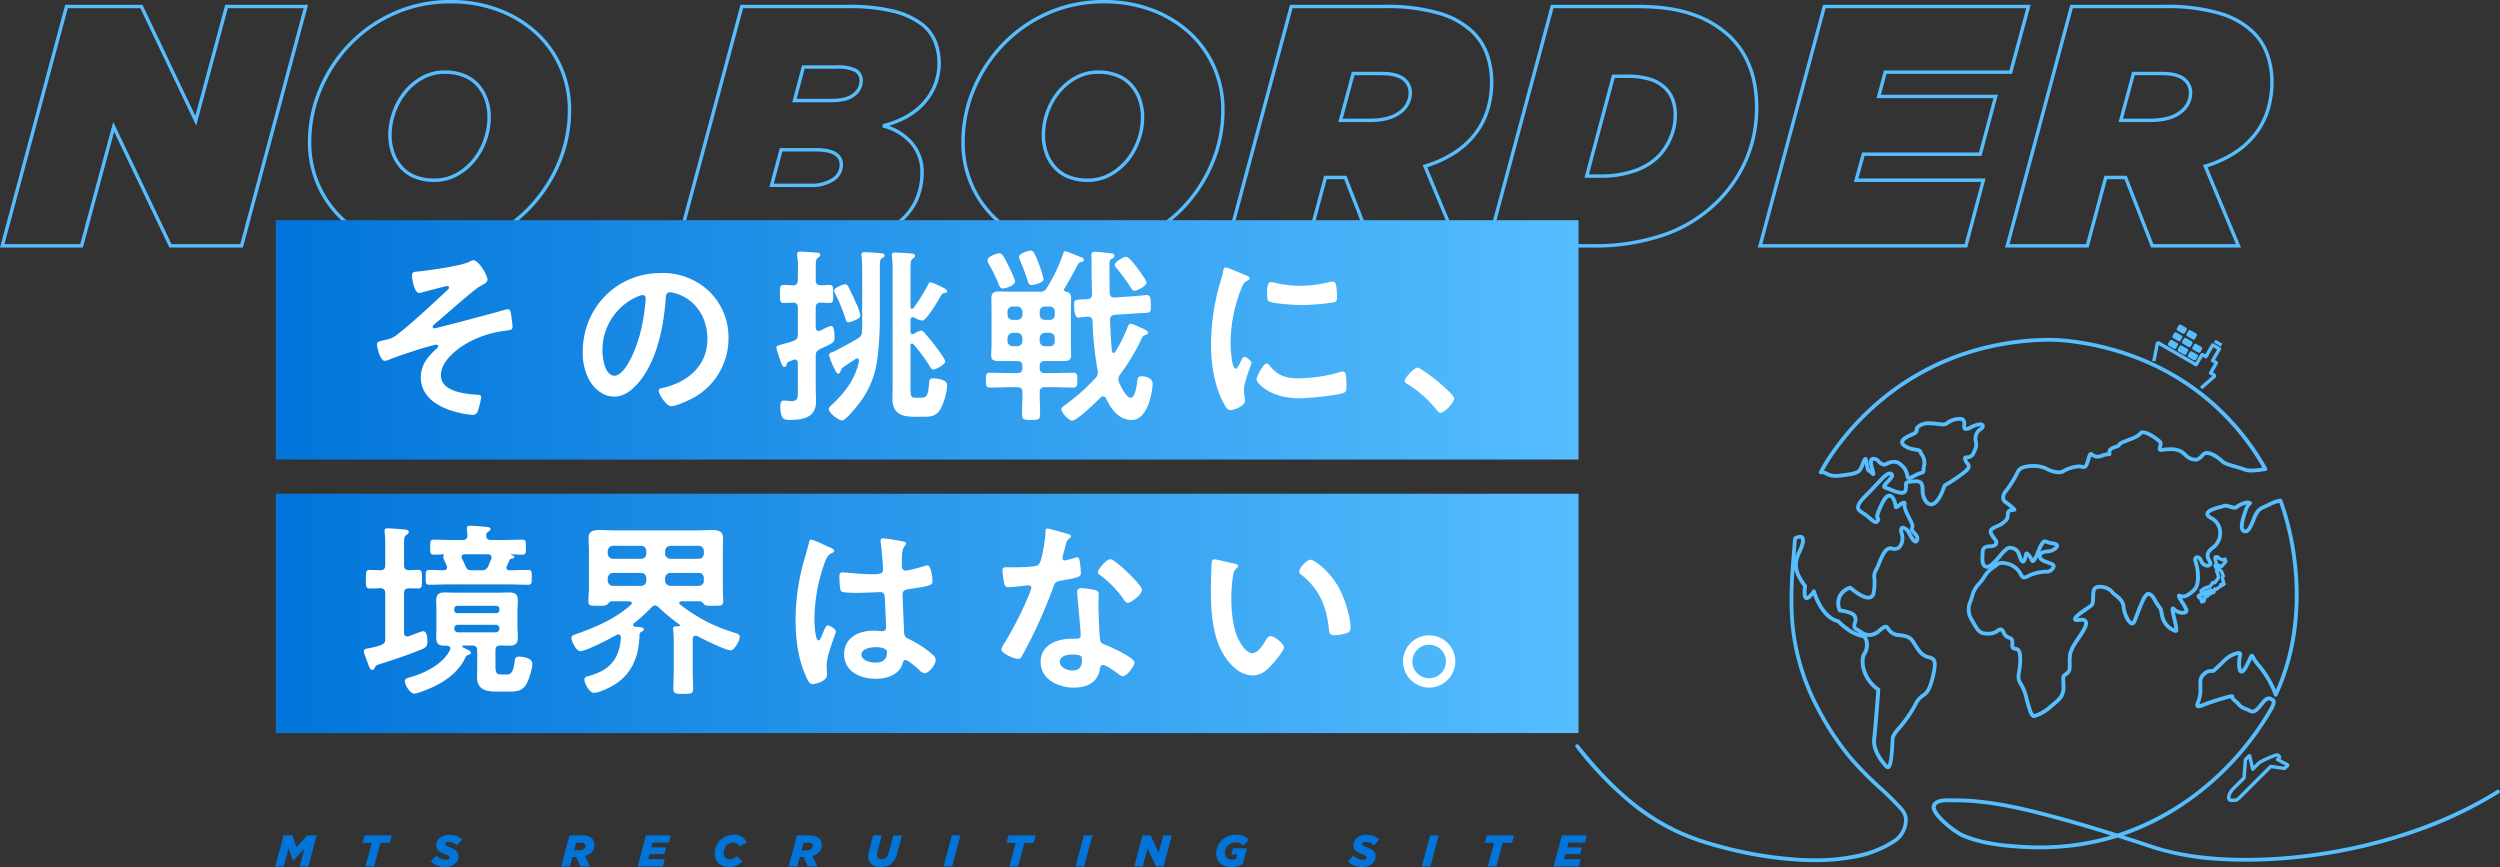 <svg xmlns="http://www.w3.org/2000/svg" xmlns:xlink="http://www.w3.org/1999/xlink" width="731.154" height="253.582" viewBox="0 0 731.154 253.582">
  <rect x="0" y="0" width="731.154" height="253.582" fill="#333333" stroke="none"/>
  <defs>
    <style>
      .cls-1, .cls-10, .cls-11, .cls-6, .cls-7 {
        fill: none;
      }

      .cls-1, .cls-5, .cls-6, .cls-7, .cls-8 {
        stroke: #56beff;
      }

      .cls-2, .cls-5 {
        fill: #0074d9;
      }

      .cls-3 {
        fill: url(#linear-gradient);
      }

      .cls-4 {
        fill: #fff;
      }

      .cls-5, .cls-6, .cls-7, .cls-8 {
        stroke-linejoin: round;
      }

      .cls-6 {
        stroke-miterlimit: 10;
      }

      .cls-8 {
        fill: rgba(0,0,0,0);
      }

      .cls-9 {
        stroke: none;
      }

      .cls-11 {
        clip-path: url(#clip);
      }
    </style>
    <linearGradient id="linear-gradient" x1="1" y1="1" x2="0" y2="1" gradientUnits="objectBoundingBox">
      <stop offset="0" stop-color="#56beff"/>
      <stop offset="1" stop-color="#0074d9"/>
    </linearGradient>
    <clipPath id="clip">
      <use xlink:href="#fill"/>
    </clipPath>
  </defs>
  <g id="Group_17612" data-name="Group 17612" transform="translate(-19.348 -580.6)">
    <path id="Path_16980" data-name="Path 16980" class="cls-1" d="M15.3-70H37.2L53.1-36.6l9-33.4H85.3L66.5,0H45.7L29.1-34.8,19.7,0H-3.5ZM122.8-19.2a13.387,13.387,0,0,0,6.65-1.65,17.255,17.255,0,0,0,5.05-4.25,19.536,19.536,0,0,0,3.25-5.9,19.946,19.946,0,0,0,1.15-6.6,15.47,15.47,0,0,0-.85-5.2A12.558,12.558,0,0,0,135.6-47a10.756,10.756,0,0,0-4.05-2.8,14.577,14.577,0,0,0-5.55-1,13.387,13.387,0,0,0-6.65,1.65,17.254,17.254,0,0,0-5.05,4.25,19.536,19.536,0,0,0-3.25,5.9,19.945,19.945,0,0,0-1.15,6.6,15.469,15.469,0,0,0,.85,5.2A12.558,12.558,0,0,0,113.2-23a10.834,10.834,0,0,0,4,2.8A14.481,14.481,0,0,0,122.8-19.2ZM121.2,1.4a39.138,39.138,0,0,1-14.1-2.45,33.823,33.823,0,0,1-11-6.7A29.929,29.929,0,0,1,88.95-17.8,30.711,30.711,0,0,1,86.4-30.3a39.534,39.534,0,0,1,3.15-15.55A42.713,42.713,0,0,1,98.2-59a41.07,41.07,0,0,1,13.05-9.05A39.855,39.855,0,0,1,127.6-71.4a39.138,39.138,0,0,1,14.1,2.45,33.823,33.823,0,0,1,11,6.7,29.93,29.93,0,0,1,7.15,10.05,30.711,30.711,0,0,1,2.55,12.5,39.534,39.534,0,0,1-3.15,15.55A42.713,42.713,0,0,1,150.6-11a41.07,41.07,0,0,1-13.05,9.05A39.854,39.854,0,0,1,121.2,1.4ZM232.8-17.7a11.445,11.445,0,0,0,6.7-1.7,5.1,5.1,0,0,0,2.4-4.3q0-4.4-7.5-4.4H224.3l-2.8,10.4ZM239-42.5q4.5,0,6.6-1.7a5.03,5.03,0,0,0,2.1-4,3.323,3.323,0,0,0-1.7-3.15,11.861,11.861,0,0,0-5.5-.95h-9.7l-2.6,9.8ZM212.8-70h31a53.627,53.627,0,0,1,13.25,1.35A22.883,22.883,0,0,1,265.2-65a12.213,12.213,0,0,1,4.15,5.3,17.179,17.179,0,0,1,1.15,6.2,17.162,17.162,0,0,1-4.15,11.35Q262.2-37.2,254.1-35.1a16.256,16.256,0,0,1,8.2,4.85,12.864,12.864,0,0,1,3.2,8.95,19.125,19.125,0,0,1-1.85,8.3,17.893,17.893,0,0,1-5.85,6.8,30.681,30.681,0,0,1-10.35,4.55A61.8,61.8,0,0,1,232.1,0H194ZM313.9-19.2a13.387,13.387,0,0,0,6.65-1.65,17.255,17.255,0,0,0,5.05-4.25,19.536,19.536,0,0,0,3.25-5.9A19.946,19.946,0,0,0,330-37.6a15.47,15.47,0,0,0-.85-5.2A12.558,12.558,0,0,0,326.7-47a10.756,10.756,0,0,0-4.05-2.8,14.577,14.577,0,0,0-5.55-1,13.387,13.387,0,0,0-6.65,1.65,17.254,17.254,0,0,0-5.05,4.25,19.536,19.536,0,0,0-3.25,5.9A19.945,19.945,0,0,0,301-32.4a15.469,15.469,0,0,0,.85,5.2A12.558,12.558,0,0,0,304.3-23a10.834,10.834,0,0,0,4,2.8A14.481,14.481,0,0,0,313.9-19.2ZM312.3,1.4a39.138,39.138,0,0,1-14.1-2.45,33.823,33.823,0,0,1-11-6.7,29.929,29.929,0,0,1-7.15-10.05,30.71,30.71,0,0,1-2.55-12.5,39.534,39.534,0,0,1,3.15-15.55A42.714,42.714,0,0,1,289.3-59a41.07,41.07,0,0,1,13.05-9.05A39.855,39.855,0,0,1,318.7-71.4a39.138,39.138,0,0,1,14.1,2.45,33.823,33.823,0,0,1,11,6.7,29.929,29.929,0,0,1,7.15,10.05,30.711,30.711,0,0,1,2.55,12.5,39.534,39.534,0,0,1-3.15,15.55A42.714,42.714,0,0,1,341.7-11a41.07,41.07,0,0,1-13.05,9.05A39.855,39.855,0,0,1,312.3,1.4Zm84.1-38.1q5.9,0,8.9-2.35a6.986,6.986,0,0,0,3-5.65,5.027,5.027,0,0,0-1.5-3.7q-2-2-6.9-2h-8.3l-3.7,13.7ZM373.5-70h27.3a53.824,53.824,0,0,1,16,2,23.778,23.778,0,0,1,9.8,5.5,17.345,17.345,0,0,1,4.2,6.65,24.1,24.1,0,0,1,1.3,7.95,27.746,27.746,0,0,1-1.1,7.85,22.235,22.235,0,0,1-3.45,6.95,24.228,24.228,0,0,1-6.05,5.7,33.321,33.321,0,0,1-8.9,4.1L422.3,0H397.1l-7.8-20h-5.8L378.1,0H354.7ZM464-20.4a29.784,29.784,0,0,0,9.75-1.5,18.147,18.147,0,0,0,7.05-4.2,17.253,17.253,0,0,0,3.6-5.45A16.2,16.2,0,0,0,485.8-38a13.188,13.188,0,0,0-.75-4.8,9.589,9.589,0,0,0-2.15-3.3,11.035,11.035,0,0,0-4.4-2.6,22.206,22.206,0,0,0-6.9-.9h-3.9l-7.8,29.2ZM449.8-70h24.8q10.2,0,16.8,2.5A29.54,29.54,0,0,1,502-61q7.6,7.6,7.6,20.5a38.541,38.541,0,0,1-2.9,14.9,38.971,38.971,0,0,1-8.6,12.7,41.373,41.373,0,0,1-15.4,9.6A62.432,62.432,0,0,1,461.4,0H431Zm79.6,0h59.7l-5.2,19.2H547.2l-1.9,7.1h34.2L575-26.8H540.8l-2.1,7.6h37.2L570.8,0H510.6Zm95.2,33.3q5.9,0,8.9-2.35a6.986,6.986,0,0,0,3-5.65,5.027,5.027,0,0,0-1.5-3.7q-2-2-6.9-2h-8.3l-3.7,13.7ZM601.7-70H629a53.824,53.824,0,0,1,16,2,23.778,23.778,0,0,1,9.8,5.5,17.345,17.345,0,0,1,4.2,6.65,24.1,24.1,0,0,1,1.3,7.95,27.746,27.746,0,0,1-1.1,7.85,22.236,22.236,0,0,1-3.45,6.95,24.227,24.227,0,0,1-6.05,5.7,33.322,33.322,0,0,1-8.9,4.1L650.5,0H625.3l-7.8-20h-5.8L606.3,0H582.9Z" transform="translate(23.5 652.5)"/>
    <path id="Path_16981" data-name="Path 16981" class="cls-2" d="M2.288-9.1H4.836L6.045-5.577,9.139-9.1h2.834L9.529,0H6.994L8.385-5.226,5.122-1.664H5.07L3.731-5.2,2.34,0h-2.5ZM28.08-6.89H25.35l.6-2.21h7.969l-.585,2.21H30.6L28.756,0H26.221ZM49.569.156A6.359,6.359,0,0,1,47.158-.28a5.037,5.037,0,0,1-1.813-1.228l1.625-1.677A4.112,4.112,0,0,0,49.777-1.95a1.36,1.36,0,0,0,.741-.182.56.56,0,0,0,.286-.494.506.506,0,0,0-.058-.24.653.653,0,0,0-.228-.221,3.828,3.828,0,0,0-.461-.247q-.293-.136-.774-.318a9.194,9.194,0,0,1-.981-.436,3.215,3.215,0,0,1-.741-.52,2.121,2.121,0,0,1-.474-.669,2.145,2.145,0,0,1-.169-.884A2.7,2.7,0,0,1,47.21-7.41a2.978,2.978,0,0,1,.806-.982,3.8,3.8,0,0,1,1.222-.637,5.014,5.014,0,0,1,1.54-.227,5.836,5.836,0,0,1,2.139.364,4.9,4.9,0,0,1,1.593.988l-1.56,1.742a4.634,4.634,0,0,0-1.111-.728,3.049,3.049,0,0,0-1.293-.273,1.228,1.228,0,0,0-.722.189.553.553,0,0,0-.267.461.424.424,0,0,0,.065.24.768.768,0,0,0,.228.2,3.421,3.421,0,0,0,.461.234q.3.13.767.312a7.817,7.817,0,0,1,.955.429,3.524,3.524,0,0,1,.748.526,2.118,2.118,0,0,1,.487.683,2.166,2.166,0,0,1,.175.9,2.849,2.849,0,0,1-.286,1.28,2.951,2.951,0,0,1-.8.995,3.721,3.721,0,0,1-1.229.643A5.121,5.121,0,0,1,49.569.156ZM88.712-4.732a2.429,2.429,0,0,0,1.365-.338,1.055,1.055,0,0,0,.507-.923A.884.884,0,0,0,90.35-6.6a1.568,1.568,0,0,0-1.118-.312H87.867l-.6,2.184ZM85.917-9.1h3.432a6.317,6.317,0,0,1,1.911.247,2.989,2.989,0,0,1,1.222.7,2.233,2.233,0,0,1,.533.839,3.02,3.02,0,0,1,.169,1.021,3.154,3.154,0,0,1-.663,2,3.75,3.75,0,0,1-2.067,1.229L91.858,0H89.076L87.867-2.756H86.749L86.008,0H83.473Zm22.36,0h7.293l-.585,2.145H110.2l-.377,1.378h4.342l-.533,1.989h-4.342l-.39,1.443h4.862L113.191,0h-7.358ZM132.652.182a5.152,5.152,0,0,1-1.735-.28,3.969,3.969,0,0,1-1.359-.8,3.618,3.618,0,0,1-.891-1.255,4.093,4.093,0,0,1-.318-1.645,5.285,5.285,0,0,1,.4-2,5.543,5.543,0,0,1,1.131-1.755A5.7,5.7,0,0,1,131.664-8.8a5.631,5.631,0,0,1,2.366-.481,4.13,4.13,0,0,1,2.34.624,3.526,3.526,0,0,1,1.352,1.677l-2.184,1.17a2.19,2.19,0,0,0-.715-.865,1.922,1.922,0,0,0-1.118-.306,2.351,2.351,0,0,0-1.066.247,2.784,2.784,0,0,0-.858.663,3.275,3.275,0,0,0-.578.956,3.05,3.05,0,0,0-.215,1.138,1.827,1.827,0,0,0,.514,1.372,1.8,1.8,0,0,0,1.307.5,2.22,2.22,0,0,0,1.053-.24,3.788,3.788,0,0,0,.9-.683l1.7,1.508a5.34,5.34,0,0,1-1.586,1.229A4.812,4.812,0,0,1,132.652.182ZM155.22-4.732a2.429,2.429,0,0,0,1.365-.338,1.055,1.055,0,0,0,.507-.923.884.884,0,0,0-.234-.611,1.568,1.568,0,0,0-1.118-.312h-1.365l-.6,2.184Zm-2.8-4.368h3.432a6.317,6.317,0,0,1,1.911.247,2.989,2.989,0,0,1,1.222.7,2.233,2.233,0,0,1,.533.839,3.02,3.02,0,0,1,.169,1.021,3.154,3.154,0,0,1-.663,2,3.751,3.751,0,0,1-2.067,1.229L158.366,0h-2.782l-1.209-2.756h-1.118L152.516,0h-2.535ZM176.943.169a4,4,0,0,1-2.723-.838,2.957,2.957,0,0,1-.956-2.346,5.1,5.1,0,0,1,.052-.709,5.886,5.886,0,0,1,.156-.747L174.72-9.1h2.548l-1.287,4.81a3.363,3.363,0,0,0-.1.429,2.775,2.775,0,0,0-.033.429,1.291,1.291,0,0,0,.364.975,1.458,1.458,0,0,0,1.053.351,1.656,1.656,0,0,0,1.222-.481,2.2,2.2,0,0,0,.442-.6,4.565,4.565,0,0,0,.325-.9l1.352-5h2.548l-1.443,5.382A5.967,5.967,0,0,1,180.3-1a3.648,3.648,0,0,1-1.456.891A6.025,6.025,0,0,1,176.943.169ZM197.73-9.1h2.522L197.808,0h-2.522Zm18.694,2.21h-2.73l.6-2.21h7.969l-.585,2.21h-2.73L217.1,0h-2.535ZM236.34-9.1h2.522L236.418,0H233.9Zm17.16,0h2.353l2.353,5.057L259.571-9.1h2.509L259.636,0h-2.21l-2.457-5.239L253.565,0h-2.509ZM279.4.182a5.6,5.6,0,0,1-1.605-.234,4.091,4.091,0,0,1-1.4-.728,3.679,3.679,0,0,1-.995-1.248,4,4,0,0,1-.377-1.807,5.189,5.189,0,0,1,.423-2.073,5.364,5.364,0,0,1,1.2-1.736,5.751,5.751,0,0,1,1.846-1.2,6.17,6.17,0,0,1,2.372-.442,5.9,5.9,0,0,1,1.267.13,5.4,5.4,0,0,1,1.066.345,4.233,4.233,0,0,1,.839.494,3.32,3.32,0,0,1,.6.578L282.932-6.1a3.468,3.468,0,0,0-.955-.669,2.947,2.947,0,0,0-1.294-.266,3.1,3.1,0,0,0-1.254.247,3.03,3.03,0,0,0-.975.67,3.026,3.026,0,0,0-.637.988,3.157,3.157,0,0,0-.228,1.189,2.056,2.056,0,0,0,.163.845,1.7,1.7,0,0,0,.442.6,1.912,1.912,0,0,0,.65.364A2.471,2.471,0,0,0,279.63-2a2.916,2.916,0,0,0,.676-.072,3.076,3.076,0,0,0,.533-.175l.364-1.222h-1.755l.481-1.846H284.1L282.8-.728a7.293,7.293,0,0,1-1.534.65A6.43,6.43,0,0,1,279.4.182ZM317.8.156a6.359,6.359,0,0,1-2.411-.436,5.037,5.037,0,0,1-1.814-1.228L315.2-3.185a4.112,4.112,0,0,0,2.808,1.235,1.36,1.36,0,0,0,.741-.182.56.56,0,0,0,.286-.494.506.506,0,0,0-.059-.24.653.653,0,0,0-.228-.221,3.829,3.829,0,0,0-.461-.247q-.293-.136-.773-.318a9.191,9.191,0,0,1-.982-.436,3.215,3.215,0,0,1-.741-.52,2.121,2.121,0,0,1-.475-.669,2.145,2.145,0,0,1-.169-.884,2.7,2.7,0,0,1,.293-1.248,2.979,2.979,0,0,1,.806-.982,3.8,3.8,0,0,1,1.222-.637,5.014,5.014,0,0,1,1.54-.227,5.836,5.836,0,0,1,2.138.364,4.9,4.9,0,0,1,1.592.988l-1.56,1.742a4.634,4.634,0,0,0-1.112-.728,3.049,3.049,0,0,0-1.293-.273,1.228,1.228,0,0,0-.721.189.553.553,0,0,0-.267.461.424.424,0,0,0,.065.24.768.768,0,0,0,.228.2,3.422,3.422,0,0,0,.461.234q.3.13.767.312a7.815,7.815,0,0,1,.956.429,3.523,3.523,0,0,1,.747.526,2.118,2.118,0,0,1,.488.683,2.166,2.166,0,0,1,.175.9,2.85,2.85,0,0,1-.286,1.28,2.952,2.952,0,0,1-.8.995,3.721,3.721,0,0,1-1.229.643A5.121,5.121,0,0,1,317.8.156ZM337.61-9.1h2.522L337.688,0h-2.522ZM356.3-6.89h-2.73l.6-2.21h7.969l-.585,2.21h-2.73L356.98,0h-2.535ZM376.155-9.1h7.293l-.585,2.145h-4.784L377.7-5.577h4.342l-.533,1.989h-4.342l-.39,1.443h4.862L381.069,0h-7.358Z" transform="translate(100 834)"/>
    <rect id="Rectangle_12293" data-name="Rectangle 12293" class="cls-3" width="381" height="70" transform="translate(100 645)"/>
    <rect id="Rectangle_12294" data-name="Rectangle 12294" class="cls-3" width="381" height="70" transform="translate(100 725)"/>
    <path id="Path_17085" data-name="Path 17085" class="cls-4" d="M34.76-43.285a4.028,4.028,0,0,0-1.265.495c-2.585,1.21-11.99,2.53-15.125,2.805-.99.11-1.54.165-1.54,1.21s.715,5.06,2.09,5.06a5.216,5.216,0,0,0,1.265-.275c.825-.22,6.545-1.76,6.985-1.76a.449.449,0,0,1,.5.44,1.02,1.02,0,0,1-.385.66c-4.345,4.015-10.01,9.405-14.63,12.98a6.967,6.967,0,0,1-3.52,1.65c-1.815.44-2.53.495-2.53,1.32,0,1.045.99,4.84,2.255,4.84a4.633,4.633,0,0,0,1.485-.44c2.2-.88,7.48-2.64,9.735-3.3.6-.165,3.465-.99,3.85-.99a.528.528,0,0,1,.55.5.656.656,0,0,1-.275.5c-2.64,2.365-4.785,4.785-4.785,8.58,0,4.73,3.575,7.7,7.645,9.24a27.034,27.034,0,0,0,7.37,1.7,1.563,1.563,0,0,0,1.65-1.1,21.4,21.4,0,0,0,.99-4.015c0-.715-.55-.715-1.1-.77C32.45-4.18,25.3-4.84,25.3-9.625c0-4.015,4.29-7.425,7.425-9.295a30.281,30.281,0,0,1,11.33-3.74c1.65-.22,2.2-.22,2.2-1.265,0-.5-.44-3.74-.55-4.235-.11-.33-.33-.825-.77-.825a2.761,2.761,0,0,0-.66.11c-1.925.605-20.24,5.5-20.9,5.5a.444.444,0,0,1-.495-.385c0-.33.385-.66.6-.88,2.585-2.09,11.165-9.845,13.2-11,1.155-.66,2.255-1.155,2.255-1.925C38.94-38.83,36.41-43.285,34.76-43.285ZM84.315-33.11c.6,0,.88.44.88.99A55.934,55.934,0,0,1,83.435-21.4c-1.54,5.61-4.62,11.88-7.37,11.88-2.805,0-3.52-5.115-3.52-7.15a17.018,17.018,0,0,1,9.9-15.84A6.187,6.187,0,0,1,84.315-33.11Zm5.28-6.435c-12.98,0-22.825,10.23-22.825,23.1a17.241,17.241,0,0,0,1.7,7.81C69.96-5.83,72.6-3.41,75.955-3.41c3.025,0,5.445-2.035,7.26-4.235C88.5-13.97,90.42-23.76,91.025-31.79c.055-.935.055-2.145,1.32-2.145a9.606,9.606,0,0,1,2.09.495c5.72,1.98,8.8,7.26,8.8,13.145,0,7.865-5.665,12.6-12.87,14.3-.55.11-1.375.22-1.375.77,0,1.21,2.255,4.62,3.685,4.62,1.32,0,4.73-1.54,5.995-2.2A19.762,19.762,0,0,0,109.4-20.57,18.6,18.6,0,0,0,103.84-34.1,19.56,19.56,0,0,0,89.6-39.545Zm53.9,3.3c-.66,0-3.19.99-3.19,1.815a3.4,3.4,0,0,0,.385,1.045,51.9,51.9,0,0,1,3.025,7.48c.11.44.275.77.77.77a5.733,5.733,0,0,0,1.87-.605c1.045-.44,1.6-.66,1.6-1.485a14.15,14.15,0,0,0-1.32-3.685c-.66-1.54-1.375-3.025-2.09-4.455C144.32-35.86,144.1-36.245,143.495-36.245Zm4.95,13.75a2.112,2.112,0,0,1-1.265,2.09c-1.87,1.21-3.96,2.2-5.94,3.3-.44.22-.88.5-1.32.66-.55.165-1.1.33-1.1.935a20.732,20.732,0,0,0,1.485,3.795c.22.44.66,1.6,1.21,1.6.385,0,.6-.495.715-.825a1.644,1.644,0,0,1,.55-.935c.495-.385,3.135-2.09,3.795-2.53a.731.731,0,0,1,.44-.165c.44,0,.6.385.55.77-1.1,5.5-4.235,9.3-8.25,13.09-.22.22-.6.55-.6.88,0,1.21,2.86,3.41,3.96,3.41.935,0,3.9-3.685,4.565-4.51A26.614,26.614,0,0,0,152.9-14.08a94.53,94.53,0,0,0,.77-12.485V-41.25c0-1.76.055-2.31.715-2.695.385-.22.66-.33.66-.715,0-.495-.495-.6-.88-.66-.77-.11-4.07-.33-4.84-.33-.6,0-1.045.11-1.045.825,0,.165.055.33.055.5.165,1.925.165,3.795.165,5.72v12.045C148.5-25.19,148.555-23.87,148.445-22.5Zm14.19-18.15c0-1.705.055-2.7.6-3.08.44-.33.715-.44.715-.825,0-.66-.88-.715-1.375-.715-.99-.11-3.575-.275-4.455-.275-.495,0-.935.11-.935.66,0,.22.055.385.055.6.11,1.155.165,2.475.165,3.85V-7.37c0,1.54-.055,3.08-.055,4.62,0,4.125,2.53,5.225,6.16,5.225h3.135c2.035,0,3.355-.165,4.62-1.98a17.814,17.814,0,0,0,2.09-7.26c0-1.65-2.97-1.98-4.235-1.98-.77,0-.99.385-1.045,1.32-.275,3.52-.55,4.345-2.31,4.345h-1.485c-1.54,0-1.65-.33-1.65-3.135v-12.1c0-.5.275-.6.44-.6.22,0,.275.055.44.22a47.271,47.271,0,0,1,5.005,6.82c.22.33.385.55.825.55.66,0,3.465-1.485,3.465-2.365,0-.66-2.255-3.63-3.025-4.675-.99-1.32-2.035-2.53-3.135-3.8a1.284,1.284,0,0,0-.88-.55,4.315,4.315,0,0,0-1.98.88,1.748,1.748,0,0,1-.5.165c-.495,0-.66-.385-.66-.77V-25.8c0-.44.165-.825.66-.825a1.314,1.314,0,0,1,.5.11,6.27,6.27,0,0,0,2.31.88c1.1,0,3.96-4.785,4.565-5.775.165-.33.275-.55.44-.825.715-1.155.825-1.375,1.43-1.43.275-.055.825-.165.825-.55,0-.55-.825-.88-2.365-1.65a12.465,12.465,0,0,0-2.585-.99c-.275,0-.385.22-.55.55a50.986,50.986,0,0,1-4.345,6.985c-.165.165-.22.22-.44.22-.33,0-.44-.33-.44-.55Zm-26.29,9.735c.495.055,2.255.11,2.53.11,1.265,0,1.155-.825,1.155-2.585,0-1.87.11-2.695-1.155-2.695-.44,0-1.925.11-2.475.11-1.1-.055-1.485-.44-1.485-1.54v-3.465c0-1.76.055-2.64.6-2.97.33-.275.715-.44.715-.88,0-.66-.88-.715-1.375-.715-.77-.055-3.63-.275-4.29-.275-.605,0-1.1.055-1.1.825,0,.33.165,1.43.22,1.98.055,1.65,0,3.245,0,4.84v.66c0,1.045-.385,1.54-1.43,1.54-.825,0-1.925-.11-2.64-.11-1.265,0-1.155.77-1.155,2.695,0,1.815-.11,2.585,1.155,2.585.11,0,2.31-.055,2.64-.11,1.045.055,1.43.5,1.43,1.54v7.7c0,1.155-.275,1.6-1.32,1.98-1.32.5-2.31.715-3.08.935-1.6.44-1.87.55-1.87,1.155a36.351,36.351,0,0,0,1.1,3.52,3.789,3.789,0,0,0,.165.44c.275.88.55,1.54,1.045,1.54.44,0,.55-.275.66-.66.22-.66.275-.77,1.925-1.375a1.606,1.606,0,0,1,.495-.11c.66,0,.88.55.88,1.155v7.535c0,2.31.165,3.465-1.87,3.465-.55,0-1.98-.165-2.2-.165-.99,0-1.045.935-1.045,1.705,0,3.8,1.1,3.96,2.7,3.96,4.015,0,7.755-.66,7.755-5.555,0-1.21-.11-2.42-.11-3.63v-9.46c0-1.155.275-1.485,1.265-2.09,4.125-1.87,4.235-1.925,4.235-3.575,0-.715,0-3.19-1.045-3.19a13.539,13.539,0,0,0-2.42,1.045,7.091,7.091,0,0,1-.66.33,1.606,1.606,0,0,1-.5.11c-.66,0-.825-.495-.88-1.1V-29.37C134.915-30.525,135.355-30.8,136.345-30.91Zm65.23-6.82a29.152,29.152,0,0,0-1.32-4.29c-1.375-3.52-1.6-4.07-2.53-4.07-.605,0-3.355.825-3.355,1.815a1.954,1.954,0,0,0,.11.55c.99,2.365,1.65,4.015,2.42,6.435.22.66.385,1.265,1.155,1.265C198.77-36.025,201.575-36.74,201.575-37.73Zm-8.36.66c0-.715-1.815-4.4-2.255-5.28-1.32-2.585-1.6-2.97-2.365-2.97-.715,0-3.465.935-3.465,2.09a3.176,3.176,0,0,0,.33.935,41.108,41.108,0,0,1,2.97,6.05c.275.605.44,1.21,1.21,1.21C190.52-35.035,193.215-35.915,193.215-37.07Zm38.445.33c0-.6-2.035-3.41-2.53-4.07-.55-.715-2.53-3.465-3.41-3.465-.825,0-3.355,1.43-3.355,2.365,0,.33.33.66.495.88a54.476,54.476,0,0,1,4.18,5.72c.275.44.55.935,1.1.935C228.91-34.375,231.66-35.75,231.66-36.74ZM220.99-25.8c0-.99.385-1.375,1.375-1.54l5.94-.385c.935-.055,1.705-.11,2.31-.11,2.255-.11,2.31-.11,2.31-2.09v-.165c0-1.76-.055-3.025-1.155-3.025-.165,0-2.97.275-3.74.33l-5.72.385c-.99.055-1.375-.44-1.43-1.375-.055-2.75-.055-5.5-.055-8.25,0-1.1.11-1.375.6-1.65.385-.22.825-.385.825-.88,0-.66-.44-.715-1.1-.77-.77-.11-3.96-.44-4.565-.44-.715,0-1.045.275-1.045.99,0,.385.055,1.54.055,2.475v2.035c0,2.31.11,4.62.11,6.875,0,1.045-.44,1.43-1.43,1.485-3.74.22-3.795,0-3.795,1.7,0,.935,0,3.685,1.32,3.685.22,0,2.09-.22,2.585-.275.99,0,1.43.385,1.485,1.32A96.978,96.978,0,0,0,217.36-11.11a2.062,2.062,0,0,1,.055.6A2.205,2.205,0,0,1,216.7-8.8a58.5,58.5,0,0,1-8.965,7.92c-.385.275-.99.715-.99,1.21,0,.825,2.09,3.3,3.135,3.3,1.485,0,7.15-5.555,8.36-6.765a.887.887,0,0,1,.715-.33,1.092,1.092,0,0,1,.88.605c1.43,3.08,3.685,6.27,7.48,6.27,2.585,0,3.96-2.255,4.84-4.4a21.275,21.275,0,0,0,1.32-6.105c0-1.65-1.87-2.255-3.135-2.255s-1.265.495-1.375,1.43c-.165,1.045-.55,4.84-1.98,4.84-1.265,0-2.86-3.355-3.355-4.455a2.591,2.591,0,0,1-.22-.935,2.317,2.317,0,0,1,.55-1.43,61.087,61.087,0,0,0,6.105-10.12c.385-.88.495-1.1,1.21-1.375.275-.11.825-.275.825-.66,0-.715-1.32-1.155-2.42-1.65a13.169,13.169,0,0,0-2.64-1.045c-.605,0-.825.77-1.045,1.375A44.7,44.7,0,0,1,222.53-16.5a.632.632,0,0,1-.495.33c-.275,0-.44-.275-.495-.55C221.265-19.745,221.1-22.77,220.99-25.8Zm-25.63-1.54a1.458,1.458,0,0,1-1.54,1.485h-1.265a1.458,1.458,0,0,1-1.54-1.485v-.935a1.458,1.458,0,0,1,1.54-1.485h1.265a1.526,1.526,0,0,1,1.54,1.485Zm0,7.7a1.458,1.458,0,0,1-1.54,1.485h-1.265a1.458,1.458,0,0,1-1.54-1.485v-.88a1.574,1.574,0,0,1,1.54-1.54h1.265a1.574,1.574,0,0,1,1.54,1.54Zm5.06-.88a1.537,1.537,0,0,1,1.54-1.54h1.375a1.458,1.458,0,0,1,1.485,1.54v.88a1.36,1.36,0,0,1-1.485,1.485H201.96c-.99,0-1.43-.55-1.54-1.485Zm1.54-5.335c-.99,0-1.43-.55-1.54-1.485v-.935c.11-.935.55-1.485,1.54-1.485h1.375c.935.11,1.485.55,1.485,1.485v.935a1.36,1.36,0,0,1-1.485,1.485Zm5.115,12.045c1.32,0,2.53.055,2.53-1.65,0-1.1-.055-2.2-.055-3.3V-28.6c0-1.155.055-2.365.055-3.575,0-1.045-.385-1.76-1.485-1.925-.275-.055-.6-.22-.6-.55a.59.59,0,0,1,.11-.33c1.76-2.915,2.7-4.73,3.3-5.83.825-1.6.935-1.87,1.705-1.98.33,0,.715-.165.715-.55,0-.55-.55-.77-.99-.88-.605-.275-4.125-1.705-4.455-1.705-.44,0-.55.44-.66.825a45.742,45.742,0,0,1-4.675,9.79,2.141,2.141,0,0,1-2.31,1.21H191.73c-1.155,0-2.31-.055-3.41-.055-1.485,0-2.035.605-2.035,2.09,0,1.155.055,2.31.055,3.465v9.845c0,1.1-.11,2.2-.11,3.3,0,1.65,1.155,1.65,2.53,1.65h5.06c1.1,0,1.54.44,1.54,1.54v.44c0,1.1-.44,1.54-1.54,1.54h-2.2c-1.87,0-3.795-.11-5.665-.11-1.32,0-1.265.66-1.265,2.2,0,1.485-.055,2.145,1.265,2.145,1.87,0,3.795-.11,5.665-.11h2.2c1.1,0,1.54.44,1.54,1.54.055,2.09-.11,4.18-.11,6.27,0,1.705.495,1.76,2.64,1.76s2.64-.055,2.64-1.76c0-2.09-.11-4.18-.11-6.27,0-1.1.44-1.54,1.54-1.54h2.475c1.925,0,3.795.11,5.72.11,1.265,0,1.265-.66,1.265-2.145,0-1.65,0-2.2-1.32-2.2-1.925,0-3.795.11-5.665.11H201.96c-1.1,0-1.54-.44-1.54-1.54v-.44c0-1.1.44-1.54,1.54-1.54Zm59.73.715c-1.045,0-2.97,3.9-2.97,4.675,0,.88,3.685,5.5,12.6,5.5,2.2,0,11.495-.825,13.035-1.65.715-.385.66-1.375.66-2.035,0-2.805-.11-4.125-.99-4.125a3.914,3.914,0,0,0-1.155.22,45.013,45.013,0,0,1-12.1,1.76c-3.685,0-5.995-.935-8.36-3.85A.969.969,0,0,0,266.8-13.09ZM268.07-36.9c-.88,0-1.155.825-1.155,3.465,0,.605-.055,1.76.55,2.145,1.155.77,7.92,1.1,9.625,1.1a64.1,64.1,0,0,0,9.24-.77c1.045-.22,1.045-.66,1.045-1.815a26.967,26.967,0,0,0-.22-2.97c-.11-.66-.33-1.32-1.1-1.32a5.311,5.311,0,0,0-.99.165,35.949,35.949,0,0,1-8.36,1.1,35.293,35.293,0,0,1-7.205-.825A7.247,7.247,0,0,0,268.07-36.9Zm-13.2-4.29c-.6,0-.715.715-.825,1.21a25.3,25.3,0,0,1-.715,2.75,65.811,65.811,0,0,0-2.805,18.2c0,5.775.77,11.66,3.355,16.885C254.6-.66,255.255.55,256.19.55c1.155,0,4.29-1.32,4.29-2.695a4.882,4.882,0,0,0-.11-.825c-.055-.5-.22-1.76-.22-2.31,0-2.475,2.2-7.48,2.2-7.975,0-.6-1.43-1.76-1.98-1.76-.495,0-.825.6-1.155,1.32-.22.55-.99,2.145-1.485,2.145-1.265,0-1.485-6.655-1.485-7.7a43.639,43.639,0,0,1,3.08-15.62c.55-1.375.77-1.87,1.7-2.365.55-.33.77-.385.77-.715,0-.55-.66-.77-1.1-.935C259.93-39.215,255.31-41.195,254.87-41.195Zm52.3,33.165c0,.5.605.825.99,1.045A33.874,33.874,0,0,1,316.525.5c.275.33.66.825,1.1.825,1.265,0,4.015-3.025,4.015-4.235,0-1.375-9.46-8.965-10.725-8.965C309.98-11.88,307.175-8.965,307.175-8.03Z" transform="translate(123 700)"/>
    <path id="Path_17084" data-name="Path 17084" class="cls-4" d="M32.45-33.935c-.33-.715-.6-1.43-.99-2.09a1.314,1.314,0,0,1-.11-.495c0-.6.44-.77.99-.77H39c.6,0,1.1.22,1.1.935a2.041,2.041,0,0,1-.11.495l-.825,1.98a1.938,1.938,0,0,1-2.145,1.265H34.21C33.165-32.615,32.835-33,32.45-33.935Zm6.1-8.965a1.155,1.155,0,0,1,.55-.99c.44-.275.715-.44.715-.77,0-.6-.935-.6-1.43-.66-1.045-.11-3.575-.33-4.51-.33-.5,0-.99.055-.99.715,0,.385.165,1.705.165,2.035,0,1.045-.44,1.43-1.485,1.43H28.875c-1.87,0-3.74-.11-5.61-.11-1.1,0-1.1.495-1.1,2.2,0,1.76,0,2.2,1.1,2.2.88,0,1.76-.055,2.64-.11a.281.281,0,0,1,.22.275c0,.11,0,.165-.055.22a.8.8,0,0,0-.11.385,13.912,13.912,0,0,0,.66,1.65,9,9,0,0,1,.385.825,1.294,1.294,0,0,1,.11.44c0,.6-.44.825-.935.88-1.21,0-3.08-.11-4.18-.11-1.155,0-1.155.5-1.155,2.2,0,1.595-.055,2.145,1.1,2.145,1.925,0,3.85-.11,5.775-.11H44.99c1.925,0,3.85.11,5.775.11,1.155,0,1.1-.55,1.1-2.145,0-1.65.055-2.2-1.1-2.2-1.76,0-3.575.11-5.335.11-.495,0-.99-.22-.99-.825a.731.731,0,0,1,.165-.44c.275-.6.495-1.155.77-1.7.11-.275.275-.385.715-.44.275-.055.66-.11.66-.495,0-.275-.275-.385-.77-.55-.055,0-.165-.055-.165-.11,0-.11.055-.11.165-.11,1.045,0,2.035.11,3.08.11,1.1,0,1.1-.495,1.1-2.2,0-1.65,0-2.2-1.1-2.2-1.87,0-3.74.11-5.665.11h-3.41c-.715,0-1.43-.275-1.43-1.155ZM41.36-16.665a1.011,1.011,0,0,1,1.045,1.045v.11a1.082,1.082,0,0,1-1.045,1.045H30.25a1.082,1.082,0,0,1-1.045-1.045v-.11a1.011,1.011,0,0,1,1.045-1.045Zm1.045-4.29a.9.9,0,0,1-.88.88H30.085a.9.9,0,0,1-.88-.88v-.385a.9.9,0,0,1,.88-.88h11.44a.9.9,0,0,1,.88.88ZM27.94-9.24c-2.09,4.07-7.26,6.655-11.495,7.865C15.4-1.1,14.74-.88,14.74-.22c0,1.1,1.485,3.685,2.8,3.685a7.018,7.018,0,0,0,1.54-.385C24.42,1.265,29.92-1.705,32.4-6.985A1.388,1.388,0,0,1,33.44-7.92c.275-.11.66-.275.66-.6,0-.44-.77-.77-1.7-1.21-.66-.33-.825-.385-.825-.66,0-.11.055-.22.33-.22h2.475c1.1,0,1.54.44,1.54,1.54v5.06c0,.88-.055,1.76-.055,2.64,0,3.63,2.585,4.235,5.61,4.235h2.75c2.365,0,4.015.11,5.39-1.265C50.875.33,52.03-3.74,52.03-5.335c0-1.65-2.75-2.035-3.96-2.035-.825,0-1.045.33-1.155,1.1-.275,1.705-.44,4.125-2.255,4.125H43.12c-1.32,0-1.87-.165-1.87-2.42v-4.51c0-1.045.33-1.485,1.375-1.54.88,0,1.815.055,2.695.055,1.7,0,2.475-.605,2.475-2.365,0-1.1-.11-2.2-.11-3.3V-20.46c0-1.1.11-2.2.11-3.3,0-1.815-.77-2.365-2.475-2.365-1.21,0-2.365.055-3.575.055H29.92c-1.21,0-2.42-.055-3.575-.055-1.7,0-2.42.605-2.42,2.365,0,1.1.055,2.2.055,3.3v4.235c0,1.1-.055,2.2-.055,3.3,0,1.705.66,2.365,2.365,2.365h.715c.55.055,1.045.22,1.045.825A1.314,1.314,0,0,1,27.94-9.24ZM9.02-12.6c0,1.21,0,1.87-4.95,2.805-.55.11-1.32.165-1.32.88a5.622,5.622,0,0,0,.44,1.485c.22.66.44,1.21.605,1.65.55,1.595.825,2.31,1.43,2.31.385,0,.55-.275.715-.605.275-.55.275-.715,1.485-1.1,4.18-1.32,8.525-2.75,12.54-4.455.88-.385,1.375-.715,1.375-2.2,0-.935-.055-2.97-1.32-2.97-.33,0-3.575,1.265-4.125,1.485a1.211,1.211,0,0,1-.44.055c-.715,0-.935-.55-.935-1.1v-11.5c0-1.045.385-1.485,1.485-1.485.66,0,2.09.055,2.64.055,1.155,0,1.1-.715,1.1-2.695,0-2.035.055-2.75-1.1-2.75-.55,0-1.98.055-2.64.11-1.1-.055-1.485-.5-1.485-1.54V-39.93c0-2.145.055-2.53.605-2.97.44-.33.77-.495.77-.935,0-.66-.825-.66-1.32-.715-.88-.11-4.07-.33-4.84-.33-.495,0-.935.11-.935.715,0,.165.055.44.055.6.11,1.1.165,2.255.165,3.41v5.995c0,1.045-.385,1.485-1.43,1.54-.385,0-2.915-.11-3.135-.11-1.155,0-1.1.77-1.1,2.75,0,1.925-.055,2.695,1.1,2.695.22,0,2.75-.055,3.135-.11,1.045.11,1.43.5,1.43,1.54ZM85.36-37.51a1.458,1.458,0,0,1-1.485,1.54h-8.25a1.574,1.574,0,0,1-1.54-1.54v-.715a1.574,1.574,0,0,1,1.54-1.54h8.25a1.458,1.458,0,0,1,1.485,1.54Zm0,7.92a1.458,1.458,0,0,1-1.485,1.54h-8.25a1.574,1.574,0,0,1-1.54-1.54v-.715a1.574,1.574,0,0,1,1.54-1.54h8.25a1.458,1.458,0,0,1,1.485,1.54Zm5.5-.715a1.574,1.574,0,0,1,1.54-1.54h8.305a1.458,1.458,0,0,1,1.485,1.54v.715a1.458,1.458,0,0,1-1.485,1.54H92.4a1.574,1.574,0,0,1-1.54-1.54ZM92.4-35.97a1.574,1.574,0,0,1-1.54-1.54v-.715a1.574,1.574,0,0,1,1.54-1.54h8.305a1.458,1.458,0,0,1,1.485,1.54v.715a1.458,1.458,0,0,1-1.485,1.54ZM81.73-17.105A46.135,46.135,0,0,0,86.9-21.78c.33-.275.55-.55,1.045-.55a1.557,1.557,0,0,1,.99.5A55.256,55.256,0,0,0,95.1-16.72a.286.286,0,0,1,.11.22c0,.22-.165.275-.33.275H94.16c-.5,0-.99.11-.99.715,0,.165.055.33.055.495a28.893,28.893,0,0,1,.165,3.08v8.8c0,1.705-.11,3.41-.11,5.06s.77,1.6,2.915,1.6,2.86.055,2.86-1.6c0-1.7-.11-3.355-.11-5.06V-12.6c.055-.44.275-.88.825-.88a1.464,1.464,0,0,1,.66.165c1.485.825,8.195,4.125,9.57,4.125,1.21,0,2.7-2.915,2.7-4.015,0-.715-.77-.88-1.705-1.21a47.259,47.259,0,0,1-15.73-8.195.49.49,0,0,1-.275-.44c0-.165.165-.44.66-.495h5.445c.55.055.88.55,1.21.935.385.385.935.385,2.75.385,2.255,0,2.805-.055,2.805-1.32,0-1.32-.11-2.695-.11-4.015v-10.89c0-1.155.055-2.31.055-3.52,0-2.035-1.155-2.42-3.52-2.42-1.155,0-2.585.11-4.345.11H76.4c-1.76,0-3.245-.11-4.345-.11-2.475,0-3.575.385-3.575,2.475,0,1.155.11,2.31.11,3.465v10.89c0,1.32-.165,2.7-.165,4.015s.605,1.32,2.86,1.32h.605a3.738,3.738,0,0,0,2.09-.385c.33-.385.66-.88,1.21-.935H80.41c.33.055.715.165.715.55,0,.22-.11.33-.275.495-4.345,3.9-9.9,6.38-15.345,8.305-1.21.44-2.035.605-2.035,1.32,0,1.045,1.375,3.905,2.585,3.905,1.76,0,8.745-3.685,10.615-4.73a1.748,1.748,0,0,1,.5-.165c.605,0,.715.44.77.935C77.55-6.765,74.69-3.41,68.75-1.76c-.6.165-1.485.275-1.485,1.155,0,.99,1.43,3.85,2.805,3.85s4.345-1.43,5.555-2.145c5.61-3.245,7.645-8.69,7.755-14.96a.993.993,0,0,1,.55-.77c.33-.165.715-.33.715-.715,0-.55-.77-.6-2.585-.77-.275-.055-.55-.165-.55-.5A.819.819,0,0,1,81.73-17.105Zm74.03,8.47c0,2.255-1.375,3.025-3.465,3.025-1.375,0-4.015-.605-4.015-2.365,0-1.7,2.7-2.145,3.96-2.145C153.285-10.12,155.76-10.065,155.76-8.635Zm-1.1-33.33a.673.673,0,0,0-.77.77c0,.165.055.385.055.55.22,1.375.66,6.71.66,7.865,0,1.21-1.265,1.32-2.585,1.32h-.88c-2.86,0-7.755-.55-8.415-.55-.825,0-.88.66-.88,1.375s.055,3.85.55,4.18c.495.385,2.8.44,4.18.44h.715c2.2,0,6.1-.22,6.545-.22,1.375,0,1.265,1.54,1.32,2.09.055,1.595.33,6.82.33,8.195,0,.715-.33,1.155-1.1,1.155H154a14.087,14.087,0,0,0-2.145-.165c-4.29,0-8.635,1.98-8.635,6.93,0,5.06,4.785,7.15,9.185,7.15,3.3,0,6.985-1.1,7.975-4.62.11-.44.275-.88.825-.88.715,0,3.465,2.42,4.07,3.025a2.516,2.516,0,0,0,1.54.825c1.265,0,3.19-2.53,3.19-3.8,0-.935-.77-1.54-1.43-2.09a30.541,30.541,0,0,0-5.94-3.85c-1.21-.605-1.76-.715-1.87-2.145-.055-1.43-.44-9.845-.44-10.945,0-1.375.66-1.595,1.87-1.76,6.49-.88,6.875-1.265,6.875-2.31,0-.825-.385-4.62-1.485-4.62a4.385,4.385,0,0,0-.825.165,34.966,34.966,0,0,1-5.5,1.375c-.825,0-1.155-.66-1.155-1.43v-1.54c0-2.42.275-3.355.605-3.9.275-.495.6-.605.6-1.1,0-.33-.275-.44-.55-.495A52.046,52.046,0,0,0,154.66-41.965ZM137.17-40.15a20.83,20.83,0,0,0-3.52-1.43c-.495,0-.66.55-.715.935-.6,2.42-1.375,4.785-1.98,7.2a63.176,63.176,0,0,0-1.925,15.4c0,5.83.77,11.66,3.245,16.94.385.77.825,1.815,1.76,1.815.275,0,4.18-.66,4.18-2.805,0-.88-.11-1.76-.11-2.64,0-3.19,2.7-9.24,2.7-10.01,0-.66-1.76-1.76-2.365-1.76-.66,0-1.21,1.815-1.485,2.42-.55,1.265-.825,1.98-1.21,1.98-1.045,0-1.21-5.225-1.21-6.105a50.778,50.778,0,0,1,3.025-16.72c.66-1.7.99-2.2,2.255-2.805.275-.11.495-.22.495-.55,0-.55-.99-.935-1.43-1.1C138.545-39.49,137.885-39.82,137.17-40.15ZM209.99-7.975c2.75,0,2.8.605,2.8,1.7,0,1.925-.88,2.97-2.86,2.97-1.43,0-3.63-.88-3.63-2.585C206.305-7.645,208.67-7.975,209.99-7.975Zm2.695-19.415c-.825,0-1.32.33-1.32,1.21,0,.275.055.495.055.77.165,2.145.99,10.12.99,11.88,0,.66-.495.935-1.155.935h-1.43c-4.345,0-9.13,1.76-9.13,6.82,0,5.115,5.225,7.48,9.68,7.48,3.74,0,6.985-1.375,7.645-5.39.055-.5.275-1.265.88-1.265.88,0,3.575,1.925,4.4,2.53.385.275.88.77,1.43.77,1.375,0,3.41-3.135,3.41-4.015,0-1.32-6.49-4.345-7.755-4.84-.165-.055-.385-.165-.55-.22-.825-.33-1.54-.55-1.705-1.375-.275-1.155-.55-9.075-.55-10.67,0-1.155.11-2.805.11-2.915,0-.66-.495-.99-1.1-1.155A23.028,23.028,0,0,0,212.685-27.39Zm8.415-8.47c-1.155,0-3.685,3.025-3.685,3.8,0,.385.495.715.715.88a31.167,31.167,0,0,1,6.875,7.095c.275.385.66.99,1.21.99.99,0,4.125-2.475,4.125-3.8C230.34-28.325,222.475-35.86,221.1-35.86Zm-18.48-8.965c-.495,0-.495.55-.495.935,0,1.76-.935,7.865-1.76,9.24-.44.715-.935.77-1.65.88a48.837,48.837,0,0,1-5.665.275h-2.53c-.6,0-.99.165-.99.88,0,.55.275,2.53.385,3.19.22,1.265.44,1.76,1.375,1.76,1.265,0,5.5-.55,5.94-.55a.74.74,0,0,1,.77.715,21.5,21.5,0,0,1-1.265,3.355,102.7,102.7,0,0,1-6.545,12.7,6.085,6.085,0,0,0-.99,1.98c0,1.155,3.685,2.75,4.9,2.75.6,0,.77-.22,1.1-.77a139.95,139.95,0,0,0,8.965-19.58c.66-1.815.6-2.2,2.585-2.53,5.06-.935,5.72-1.045,5.72-2.255a26.114,26.114,0,0,0-.275-2.915c-.11-.66-.165-1.65-.825-1.65a1.954,1.954,0,0,0-.55.11,26.616,26.616,0,0,1-3.135.825.64.64,0,0,1-.6-.715,17.83,17.83,0,0,1,.6-2.475c.165-.605.55-2.53.99-2.915.5-.385.88-.6.88-.99s-.6-.55-.88-.66C207.79-43.505,203.225-44.825,202.62-44.825Zm73.7,12.6a.907.907,0,0,0,.495.825c5.225,4.015,7.48,9.24,8.14,15.675.11,1.32.055,2.09,1.815,2.09a11.627,11.627,0,0,0,3.08-.495c.935-.275,1.485-.55,1.485-1.6,0-3.3-1.7-8.525-3.245-11.44-2.64-5.06-7.26-8.525-8.47-8.525C278.52-35.7,276.32-33.275,276.32-32.23Zm-24.805-3.575a.684.684,0,0,0-.77.6c-.11.495-.275,7.48-.275,8.36,0,5.83.44,12.76,3.19,17.93,1.815,3.355,5.005,7.04,9.075,7.04,2.585,0,4.29-1.65,5.885-3.465.77-.88,3.245-3.74,3.245-4.785,0-.99-2.8-3.245-3.96-3.245-.715,0-1.155.825-1.485,1.375-.66,1.21-2.255,3.63-3.8,3.63-1.925,0-3.74-3.245-4.4-4.785-1.43-3.465-1.76-7.81-1.76-11.5a40.986,40.986,0,0,1,.44-5.83c.165-.935.22-2.035.99-2.64.33-.275.55-.385.55-.715,0-.55-.77-.66-1.21-.77C256.3-34.76,252.23-35.805,251.515-35.805Zm62.81,24.97a4.837,4.837,0,0,1,4.895,4.9,4.906,4.906,0,0,1-4.895,4.895,4.906,4.906,0,0,1-4.9-4.895A4.906,4.906,0,0,1,314.325-10.835Zm0-2.75A7.629,7.629,0,0,0,306.68-5.94a7.7,7.7,0,0,0,7.645,7.645A7.664,7.664,0,0,0,321.97-5.94,7.629,7.629,0,0,0,314.325-13.585Z" transform="translate(123 780)"/>
    <g id="Group_17571" data-name="Group 17571" transform="translate(-209.384 -448.363)">
      <g id="Group_16119" data-name="Group 16119" transform="translate(689.938 1128.275)">
        <path id="Path_16330" data-name="Path 16330" class="cls-5" d="M366,792.629c-1.55,0-3.166-.048-4.8-.142a109.683,109.683,0,0,1-15.7-2.113,115.991,115.991,0,0,1-13.4-3.575,63.039,63.039,0,0,1-19.847-11.069,102.737,102.737,0,0,1-15.839-16.493.06.06,0,0,1,.093-.074c11.586,14.64,22.575,23.128,35.631,27.523a116.727,116.727,0,0,0,29.07,5.682c1.614.092,3.208.139,4.739.139a56.926,56.926,0,0,0,13.524-1.474,29.835,29.835,0,0,0,10.084-4.357,7.585,7.585,0,0,0,2.984-5.422c.153-2.2-1.038-3.418-2.417-4.823-.233-.238-.473-.482-.711-.737-1.146-1.227-2.353-2.362-3.487-3.406l-.086-.079a104.539,104.539,0,0,1-9.354-9.378,80.028,80.028,0,0,1-9.816-14.917,66.7,66.7,0,0,1-6.764-20.147c-1.373-8.793-.773-17.663-.041-25.994.031-.357.056-.738.077-1.073v-.009a21.357,21.357,0,0,1,.226-2.283.059.059,0,0,1,.028-.041,3.441,3.441,0,0,1,1.45-.461.931.931,0,0,1,.565.162c.388.287.465.937.228,1.933a12.325,12.325,0,0,1-.842,2.218c-1.138,2.507-2.314,5.1,1.578,10.107a.06.06,0,0,1,.012.046c-.005.032-.49,3.145.3,3.463a.344.344,0,0,0,.129.024c.3,0,.9-.342,2.035-1.973a.059.059,0,0,1,.049-.026h.01a.059.059,0,0,1,.047.043,19.858,19.858,0,0,0,1.666,3.935c1.042,1.851,2.824,4.182,5.4,4.772a.059.059,0,0,1,.031.018c.036.039,3.671,3.95,7.591,4.449a.06.06,0,0,1,.038.02,3.777,3.777,0,0,1,.71,1.558,5.07,5.07,0,0,1-.943,3.984l-.008.011,0,.013a7.759,7.759,0,0,0-.106,3.267,10.623,10.623,0,0,0,4.452,6.7.06.06,0,0,1,.024.052c-.034.46-.835,11.174-1.22,14.337-.477,3.921,3.224,7.734,3.648,8.156a.439.439,0,0,0,.29.156.217.217,0,0,0,.082-.016c.358-.138.65-1.1.868-2.862.185-1.5.279-3.3.341-4.486.036-.694.062-1.194.092-1.407a9.79,9.79,0,0,1,1.9-2.721,37.432,37.432,0,0,0,4.648-6.692,6.406,6.406,0,0,1,2.312-2.8c1.02-.733,1.9-1.365,2.927-5.754.509-2.177.624-3.474.375-4.2s-.808-.887-1.52-1.1a4.844,4.844,0,0,1-2.808-1.785,24.24,24.24,0,0,1-1.484-2.172c-1.024-1.646-1.368-2.2-4.532-2.563a3.736,3.736,0,0,1-3.121-1.829c-.215-.323-.37-.556-.624-.593a.513.513,0,0,0-.073-.005c-.331,0-.842.3-1.659.982a5.122,5.122,0,0,1-3.16,1.478,5.342,5.342,0,0,1-2.794-1.132c-.316-.2-.642-.406-.992-.6-.875-.495-.675-1.224-.464-2a2.18,2.18,0,0,0-.036-1.867c-.507-.768-1.927-1.3-4.342-1.637a.058.058,0,0,1-.046-.033,4.759,4.759,0,0,1,3.1-6.725.06.06,0,0,1,.061.011c.032.029,3.26,2.9,5.239,2.9a1.652,1.652,0,0,0,.541-.084,1.585,1.585,0,0,0,.962-1.393,15.524,15.524,0,0,0,.215-3.98,3.861,3.861,0,0,1,.49-2.63,16.068,16.068,0,0,0,.9-1.981c.79-1.945,1.772-4.365,3.3-4.365a1.636,1.636,0,0,1,.458.068,2.909,2.909,0,0,0,.814.125,1.924,1.924,0,0,0,1.387-.547,4.138,4.138,0,0,0,.611-3.957c-.254-.978-.187-1.549.2-1.695a.551.551,0,0,1,.2-.033,2.527,2.527,0,0,1,1.676,1.209l.076.15c.916,1.826,1.569,2.713,2,2.713h.015c.149-.006.274-.136.372-.385.31-.783-.253-1.409-.8-2.014-.477-.53-.971-1.078-.63-1.645.309-.515-.292-1.667-.929-2.885-.68-1.3-1.45-2.775-1.281-3.813.06-.366,0-.489-.065-.527a.186.186,0,0,0-.1-.025,3.447,3.447,0,0,0-1.22.724c-.524.392-.857.63-1.067.63a.2.2,0,0,1-.09-.02.233.233,0,0,1-.108-.228c-.005-.686-.576-2.882-1.585-3.111a.763.763,0,0,0-.172-.019c-.654,0-1.373.8-2.138,2.364-1.744,3.576-1.407,3.955-1.205,4.182.134.151.2.273.009.685a.774.774,0,0,1-.509.49.607.607,0,0,1-.129.014c-.464,0-1.063-.508-1.82-1.152-.342-.29-.728-.619-1.145-.935-.278-.211-.568-.394-.848-.571-.713-.45-1.386-.875-1.463-1.581-.09-.824.62-1.934,2.3-3.6,1.166-1.155,2.161-2.226,3.039-3.171,1.86-2,3.089-3.326,4-3.326a.846.846,0,0,1,.505.167.538.538,0,0,1,.242.395c.05.515-.614,1.214-1.256,1.89-.657.691-1.115,1.2-1.032,1.493.029.1.129.172.306.218a14.082,14.082,0,0,1,1.587.586,9.96,9.96,0,0,0,3.114.922,1.433,1.433,0,0,0,.588-.108.879.879,0,0,0,.482-.546,3.315,3.315,0,0,0,.15-1.453c-.026-.359-.046-.643.181-.848a2.741,2.741,0,0,1,1.546-.378c.493-.036.846-.052,1.145-.052a2.142,2.142,0,0,1,1.551.408c.471.439.565,1.292.563,2.527,0,1.4.855,3.574,2.2,3.8a1.282,1.282,0,0,0,.212.018c.932,0,2.37-.956,3.927-5.509a.06.06,0,0,1,.027-.033,46.911,46.911,0,0,0,5.916-3.982c1.525-1.3,1.189-1.735.679-2.4a3.2,3.2,0,0,1-.613-1.094c-.089-.315-.09-.5,0-.616.1-.139.305-.141.561-.144a1.773,1.773,0,0,0,1.827-1.136c.988-1.957.91-2.367.7-3.463-.015-.081-.032-.166-.048-.255a3.38,3.38,0,0,1,1.529-3.419c.435-.25.685-.715.535-.994-.051-.1-.2-.256-.651-.256a6.583,6.583,0,0,0-2.708.883,3.661,3.661,0,0,1-1.442.48.618.618,0,0,1-.345-.088c-.3-.2-.281-.671-.259-1.176.024-.55.048-1.12-.3-1.438a1.212,1.212,0,0,0-.842-.254,3.194,3.194,0,0,0-.39.026,6.036,6.036,0,0,0-3.272,1.13,1.957,1.957,0,0,1-1.208.48l-.095,0a13.508,13.508,0,0,1-1.452-.134,21.417,21.417,0,0,0-2.6-.211,4.769,4.769,0,0,0-2.79.672c-.855.605-.843.942-.832,1.268.015.435-.068.761-1.319,1.3-2.53,1.084-2.883,1.744-2.929,2.147-.042.367.2.747.726,1.13A7.139,7.139,0,0,0,395.3,672.4c.849.152,1.463.262,1.568.656a3.841,3.841,0,0,0,.385.782,4.249,4.249,0,0,1,.755,3.26,6.052,6.052,0,0,0-.2,1.368c-.028.619-.094.735-.943.961a10.12,10.12,0,0,0-1.734.754,5.062,5.062,0,0,1-1.7.671.474.474,0,0,1-.17-.028.3.3,0,0,1-.177-.175,3.154,3.154,0,0,1-.137-.55,5.063,5.063,0,0,0-1.981-3.265,2.877,2.877,0,0,0-1.9-.74,4.937,4.937,0,0,0-2.116.612,1.973,1.973,0,0,1-.652.243.249.249,0,0,1-.046,0,2.69,2.69,0,0,1-1.718-1.046,2.058,2.058,0,0,0-1.379-.68.791.791,0,0,0-.355.075c-.374.186-.478.708-.3,1.51.151.681.3,1.252.425,1.71.218.817.3,1.122.169,1.193a.1.1,0,0,1-.051.014c-.1,0-.25-.145-.463-.38a2.089,2.089,0,0,0-.621-.484c-.457-.251-.629-.444-.9-2.516a2.707,2.707,0,0,0-.25-1.016l-.055-.071-.071.056a4.582,4.582,0,0,0-.607,1.286,7.661,7.661,0,0,1-.909,1.888c-.828.988-2.318,1.193-4.381,1.475-.276.038-.562.077-.859.12a13.048,13.048,0,0,1-1.847.153,5.376,5.376,0,0,1-2.831-.734,2.733,2.733,0,0,0-1.219-.382.617.617,0,0,0-.306.059.063.063,0,0,1-.038.014.06.06,0,0,1-.039-.015.061.061,0,0,1-.013-.073,51.4,51.4,0,0,1,3.682-5.971A78.726,78.726,0,0,1,383,659.951a75.747,75.747,0,0,1,20.679-13.3,79.716,79.716,0,0,1,30.643-6.345s.08,0,.221,0a56.917,56.917,0,0,1,6.618.466,80.764,80.764,0,0,1,16.68,3.925,74.631,74.631,0,0,1,20.786,11.183,73.32,73.32,0,0,1,19.15,22.24.06.06,0,0,1-.04.088,23.6,23.6,0,0,1-4.079.456,5.37,5.37,0,0,1-2.011-.292,22.831,22.831,0,0,0-2.448-.784c-1.7-.482-3.452-.981-4.144-1.665-.76-.752-2.927-2.4-4.42-2.4h-.044a1.315,1.315,0,0,0-.978.4c-1,1.076-1.474,1.552-2.358,1.552a4.146,4.146,0,0,1-.764-.085,4.583,4.583,0,0,1-2.244-1.348,11.557,11.557,0,0,0-1.076-.895,5.973,5.973,0,0,0-3.277-.721,13.932,13.932,0,0,0-2.253.188,2.105,2.105,0,0,1-.341.032.565.565,0,0,1-.442-.147c-.183-.2-.078-.576.034-.97.135-.478.275-.973-.007-1.279-.548-.594-3.435-2.776-4.964-2.776-.038,0-.075,0-.111,0a.777.777,0,0,0-.63.329c-.523.775-2.249,1.437-3.771,2.022-1.387.532-2.3.9-2.348,1.2-.059.359-.578.535-1.179.739-.784.266-1.672.567-1.7,1.329a3.8,3.8,0,0,0,.016.549c.012.123.013.17-.023.208s-.065.041-.165.041h-.084a5.958,5.958,0,0,0-2.088.473,3.651,3.651,0,0,1-1.223.239,2.452,2.452,0,0,1-1.564-.587c-.174-.13-.285-.209-.374-.209a.137.137,0,0,0-.041.006c-.077.025-.187.122-.358.662-.1.322-.19.626-.276.921-.305,1.056-.547,1.889-1.073,2.159a.845.845,0,0,1-.395.092,1.435,1.435,0,0,1-.477-.093,2.523,2.523,0,0,0-.841-.124,10.846,10.846,0,0,0-4.576,1.426,2.692,2.692,0,0,1-1.361.313,5.669,5.669,0,0,1-1.237-.151,10.017,10.017,0,0,1-2.637-1.039,8.808,8.808,0,0,0-3.68-.658,8.663,8.663,0,0,0-2.681.369,2.563,2.563,0,0,0-1.671,1.306,29.96,29.96,0,0,1-3.557,5.728,2.806,2.806,0,0,0-.709,2.034,1.591,1.591,0,0,0,.73,1.068,15.053,15.053,0,0,1,1.869,1.512c.186.172.362.333.552.5.087.074.164.153.137.232s-.133.1-.421.112c-.685.031-1.421.137-1.493,1.022-.009.108-.017.208-.024.3-.1,1.232-.106,1.253-1.072,2.16l-.217.2a6.7,6.7,0,0,1-1.833,1.044c-.85.378-1.654.735-1.859,1.281a.933.933,0,0,0,.065.743,7.865,7.865,0,0,0,.923,1.453c.553.736.953,1.267.374,1.93a2.323,2.323,0,0,1-1.619.49c-.989.073-2.013.148-2.1,1.492l-.007.1c-.107,1.628-.218,3.311.427,3.98a1.087,1.087,0,0,0,.827.319h.054c.962-.028,2.5-1.815,3.74-3.251a9.049,9.049,0,0,1,2.233-2.189,2.227,2.227,0,0,1,.721-.115,2.719,2.719,0,0,1,1.238.3,2.854,2.854,0,0,1,1.426,1.745c.384,1.286.733,1.948,1.035,1.966h.012c.155,0,.312-.18.468-.536a4.791,4.791,0,0,0,.315-1.19c.058-.352.1-.585.251-.629a.179.179,0,0,1,.051-.007c.137,0,.337.16.67.536a5.148,5.148,0,0,1,.777,1.221c.167.339.232.447.316.466h.019c.067,0,.194-.059.538-.564a12.845,12.845,0,0,0,.933-1.985c.6-1.454,1.22-2.957,1.944-3.2a.63.63,0,0,1,.2-.035.654.654,0,0,1,.329.095,5.315,5.315,0,0,0,1.686.474c.729.124,1.358.232,1.5.6.085.219-.011.5-.3.868a3.717,3.717,0,0,1-2.558,1.025c-1.3.18-2.092.361-2.138,1.355-.045.972,1.2,1.4,2.306,1.785.851.294,1.585.548,1.722,1.009a.776.776,0,0,1-.2.691,2.193,2.193,0,0,1-2.139,1.111,12.374,12.374,0,0,0-2.718.373,11.771,11.771,0,0,0-2.484.926,3.032,3.032,0,0,1-1.14.391c-.432,0-.767-.36-1.235-1.33a6.074,6.074,0,0,0-4.179-2.822,5.228,5.228,0,0,0-1.016-.108,2.006,2.006,0,0,0-1.333.375,11.6,11.6,0,0,1-1.063.815,8.823,8.823,0,0,0-2.8,2.879,15.91,15.91,0,0,1-1.509,2,7.906,7.906,0,0,0-1.984,3.52c-.152.588-.325,1.089-.492,1.573a5.545,5.545,0,0,0,.434,5.542c1.84,3.326,2.218,3.878,4.78,3.878h.148a4.289,4.289,0,0,0,2.48-.859,1.875,1.875,0,0,1,.9-.407.567.567,0,0,1,.161.023c.279.081.526.386.8.987a2.286,2.286,0,0,0,1.54,1.421c.661.235,1.06.454.965,1.934-.072,1.12.261,1.227.81,1.309.792.118,1.452.4,1.505,2.686a19.882,19.882,0,0,1-.325,4.037c-.232,1.411-.372,2.262.4,3.435a13.654,13.654,0,0,1,1.766,4.466c.119.464.241.94.382,1.408l.081.269c.479,1.6,1.022,3.4,1.664,3.4a.363.363,0,0,0,.1-.015,12.812,12.812,0,0,0,4.723-2.746c.355-.328.715-.624,1.062-.909,1.472-1.21,2.743-2.255,2.688-4.957-.012-.589-.03-1.054-.045-1.428-.062-1.62-.047-1.631.727-2.19l.005,0c.092-.066.208-.149.338-.247.834-.626.819-1.433.793-2.771a17.364,17.364,0,0,1,.1-2.649c.193-1.513,1.406-3.3,2.58-5.032,1.068-1.574,2.077-3.061,2.1-4.074a.988.988,0,0,0-.268-.79,1.394,1.394,0,0,0-.965-.267,7.949,7.949,0,0,0-.8.054c-.23.024-.447.046-.626.046a.683.683,0,0,1-.474-.122.3.3,0,0,1-.09-.245c.027-.694,1.712-1.9,3.587-3.169l.006,0c.453-.307.843-.573,1.114-.777.536-.4.556-1.454.574-2.47.021-1.144.043-2.326.763-2.779a2.387,2.387,0,0,1,1.266-.308,4.868,4.868,0,0,1,1.117.142,4.321,4.321,0,0,1,2.457,1.358,4.536,4.536,0,0,0,1,.931c.983.775,2.329,1.836,2.421,3.477a8.565,8.565,0,0,0,.873,3.023c.506,1.043,1.067,1.719,1.5,1.81a.439.439,0,0,0,.1.011c.13,0,.318-.067.479-.387.227-.45.546-1.287.916-2.257,1.261-3.3,2.379-6.034,3.312-6.034a.466.466,0,0,1,.155.027c.962.335,1.253.854,1.735,1.712.206.366.461.821.822,1.36.3.454.506.716.654.908.361.469.361.469.567,1.582l0,.024c.046.248.1.55.174.924a5.779,5.779,0,0,0,3.877,4.32l.013,0,.058.012.034-.05c.061-.091.1-.376-.042-1.22-.114-.662-.311-1.491-.5-2.292-.475-2-.658-2.9-.415-3.027a.132.132,0,0,1,.064-.017c.113,0,.236.131.289.187a3.7,3.7,0,0,0,2.576,1.1,1.61,1.61,0,0,0,.776-.161.49.49,0,0,0,.254-.616,12.334,12.334,0,0,0-1.217-2.207c-.789-1.255-1.118-1.823-.97-2a.138.138,0,0,1,.113-.047.487.487,0,0,1,.182.047,2.315,2.315,0,0,0,.94.219c.8,0,1.707-.522,3.131-1.8,1.138-1.022,1.266-3.09,1.173-4.645a13.852,13.852,0,0,0-.743-3.867.846.846,0,0,1,.066-.856.706.706,0,0,1,.664-.308c.246.027.718.214,1.113,1.159a1.965,1.965,0,0,0,1.565,1.29,1.472,1.472,0,0,0,.149.008.914.914,0,0,0,.771-.326.564.564,0,0,0,0-.6c-.047-.091-.1-.182-.148-.276l-.007-.012c-.585-1.075-1.313-2.414,1.039-4.066a5.293,5.293,0,0,0,2.05-4.527,4.767,4.767,0,0,0-2.609-4.013c-.824-.447-1.2-.878-1.146-1.319.118-.971,2.256-1.608,4.251-2.129a8.124,8.124,0,0,0,.8-.23.742.742,0,0,1,.3-.053,5.066,5.066,0,0,1,1.286.287,5.66,5.66,0,0,0,1.427.314.736.736,0,0,0,.456-.122,6.973,6.973,0,0,1,3.194-1.42,1.221,1.221,0,0,1,.453.078c.133.053.23.083.295.1.108.033.137.047.146.091s-.013.069-.083.127a4.5,4.5,0,0,0-1.252,2.185c-.715,2.052-1.457,4.529-.85,5.487a.9.9,0,0,0,.71.415c.025,0,.049,0,.074,0,.908,0,1.655-1.795,2.315-3.378a7.884,7.884,0,0,1,1.587-2.864,5.457,5.457,0,0,1,1.4-.861c.273-.119.687-.3,1.462-.688a12.15,12.15,0,0,1,3.466-1.235h.008a.059.059,0,0,1,.055.037,78.3,78.3,0,0,1,4.175,17.948,79.892,79.892,0,0,1,.133,18.231,66.349,66.349,0,0,1-5.69,20.671.059.059,0,0,1-.052.034h-.006a.059.059,0,0,1-.053-.04,28.153,28.153,0,0,0-4.778-8.346,13.358,13.358,0,0,1-1.809-2.542,3.109,3.109,0,0,0-.284-.454l-.067-.07-.065.072a4.718,4.718,0,0,0-.4.784c-.22.476-.55,1.193-1.057,2.142-.608,1.139-1.092,1.693-1.48,1.693a.4.4,0,0,1-.156-.032c-.879-.365-.633-3.816-.32-4.84.083-.272.052-.448-.094-.536a.625.625,0,0,0-.324-.073,7.991,7.991,0,0,0-3.92,2.051c-1.178,1.157-2.05,1.981-2.686,2.582l-.039.036-.4.375a1.036,1.036,0,0,1-.789.247h-.218a2.519,2.519,0,0,0-1.823.724c-1.272,1.093-1.258,1.726-1.208,4.078.006.3.014.633.018,1a8.782,8.782,0,0,1-.652,3.106c-.234.657-.37,1.067-.223,1.212a.327.327,0,0,0,.238.072,4.578,4.578,0,0,0,1.308-.348,65.82,65.82,0,0,1,8.085-2.573,2.631,2.631,0,0,1,.344-.036.231.231,0,0,1,.163.043.214.214,0,0,1,.044.181c-.007.178-.02.51.672,1.043a8.828,8.828,0,0,1,1.14,1.079,4,4,0,0,0,1.977,1.36,6.785,6.785,0,0,1,1.1.468,2.26,2.26,0,0,0,.989.336,2.061,2.061,0,0,0,1.319-.709,12.018,12.018,0,0,0,1.189-1.351c.712-.893,1.385-1.736,2.158-1.8.031,0,.063,0,.094,0a1.442,1.442,0,0,1,.949.41l.022.019.03,0a.5.5,0,0,1,.387.231c.273.433.013,1.348-.773,2.719a83.649,83.649,0,0,1-30.119,30.3,74.034,74.034,0,0,1-13.2,6.056c-.357.123-.723.245-1.085.363l-.265.086.265.084c3.16,1,6.559,2.108,10.1,3.289,7.176,2.392,16.49,3.656,26.935,3.656a147.913,147.913,0,0,0,20.021-1.415c20.016-2.747,39.091-9.317,53.711-18.5a.061.061,0,0,1,.032-.009.059.059,0,0,1,.032.11,121.115,121.115,0,0,1-25.988,12.074,153.583,153.583,0,0,1-27.77,6.443,147.743,147.743,0,0,1-20,1.4c-2.068,0-4.113-.05-6.078-.147a80.644,80.644,0,0,1-20.928-3.5c-3.747-1.249-7.182-2.366-10.5-3.415l-.027-.009-.027.009a73.118,73.118,0,0,1-12.559,2.787,78.56,78.56,0,0,1-10.188.653c-1.609,0-3.249-.048-4.874-.142-6.1-.355-12.511-1.031-18.094-3.558a25.878,25.878,0,0,1-4.886-3.59c-1.642-1.49-3.525-3.547-3.172-4.884.408-1.543,2.634-1.722,4.273-1.722.317,0,.618.006.885.012h.028c.218,0,.424.009.6.009h.086l.5,0c9.253,0,18.525,2.109,27.165,4.388,6.255,1.65,12.864,3.579,20.206,5.9l.027.009.027-.009a77.68,77.68,0,0,0,26.933-15.274,84.072,84.072,0,0,0,17.832-21.507c1-1.744.914-2.375.775-2.6a.387.387,0,0,0-.321-.177h-.017a.057.057,0,0,1-.039-.016,1.367,1.367,0,0,0-.913-.416c-.027,0-.055,0-.082,0-.722.059-1.379.883-2.074,1.755a12.107,12.107,0,0,1-1.2,1.365,2.2,2.2,0,0,1-1.4.743,2.363,2.363,0,0,1-1.04-.352,6.666,6.666,0,0,0-1.081-.461,4.145,4.145,0,0,1-2.028-1.392,8.6,8.6,0,0,0-1.127-1.066c-.74-.57-.725-.956-.718-1.141l0-.09-.09-.011a2.8,2.8,0,0,0-.329.035,67.035,67.035,0,0,0-8.061,2.567,4.433,4.433,0,0,1-1.345.354.438.438,0,0,1-.326-.1c-.209-.206-.049-.656.194-1.337a8.679,8.679,0,0,0,.645-3.064c-.005-.383-.013-.737-.018-1-.048-2.275-.065-3.042,1.25-4.172a2.627,2.627,0,0,1,1.9-.753h.224a.912.912,0,0,0,.7-.214l.424-.4c.639-.6,1.509-1.426,2.695-2.591a7.9,7.9,0,0,1,4-2.083.761.761,0,0,1,.393.088.55.55,0,0,1,.146.673,10.055,10.055,0,0,0-.276,2.672c.012.679.1,1.844.528,2.023a.252.252,0,0,0,.1.019c.339,0,.818-.562,1.386-1.626.506-.949.835-1.662,1.053-2.134.292-.632.412-.893.573-.9h.009c.131,0,.227.161.45.557a13.274,13.274,0,0,0,1.794,2.521,27.969,27.969,0,0,1,4.678,8.049l.076.2.089-.194c6.544-14.31,6.547-28.835,5.4-38.5a79.8,79.8,0,0,0-4.124-17.814l-.026-.069-.073.014a13.153,13.153,0,0,0-3.31,1.2c-.778.391-1.193.571-1.468.691a5.331,5.331,0,0,0-1.381.848,8.024,8.024,0,0,0-1.547,2.811c-.707,1.7-1.439,3.454-2.424,3.454a.864.864,0,0,1-.088,0,1.02,1.02,0,0,1-.8-.47c-.632-1,.069-3.385.838-5.59a5.536,5.536,0,0,1,1.177-2.14l.109-.1-.141-.047c-.06-.02-.12-.042-.182-.067a1.114,1.114,0,0,0-.412-.071,6.8,6.8,0,0,0-3.118,1.4.851.851,0,0,1-.53.145,5.608,5.608,0,0,1-1.459-.318,5.151,5.151,0,0,0-1.251-.284.625.625,0,0,0-.255.045,7.964,7.964,0,0,1-.818.235c-1.414.369-4.047,1.057-4.165,2.029-.058.475.558.914,1.084,1.2a4.882,4.882,0,0,1,2.671,4.111,5.416,5.416,0,0,1-2.1,4.631c-2.265,1.591-1.623,2.771-1,3.912.054.1.106.2.155.29a.684.684,0,0,1,0,.723,1.028,1.028,0,0,1-.868.378c-.054,0-.108,0-.162-.008a2.082,2.082,0,0,1-1.663-1.362c-.271-.649-.641-1.045-1.016-1.087a.622.622,0,0,0-.066,0,.589.589,0,0,0-.487.262.728.728,0,0,0-.056.735c.379.789,1.8,6.628-.457,8.653-1.429,1.284-2.391,1.831-3.216,1.831a2.415,2.415,0,0,1-.982-.23l-.036-.014-.16-.06.042.166a10.975,10.975,0,0,0,.974,1.728,12.109,12.109,0,0,1,1.233,2.242.618.618,0,0,1-.309.752,1.715,1.715,0,0,1-.831.177,3.877,3.877,0,0,1-2.665-1.134,1.017,1.017,0,0,0-.109-.1l-.118-.092-.025.148a14.292,14.292,0,0,0,.516,2.794c.481,2.027.775,3.376.492,3.647a.184.184,0,0,1-.131.052.26.26,0,0,1-.071-.011,5.9,5.9,0,0,1-3.961-4.412c-.075-.386-.132-.7-.179-.948-.2-1.065-.2-1.085-.544-1.531-.149-.194-.353-.458-.658-.914-.363-.542-.62-1-.826-1.366-.5-.893-.753-1.34-1.672-1.661a.329.329,0,0,0-.109-.018c-.386,0-.891.622-1.5,1.85-.6,1.2-1.211,2.808-1.7,4.1-.372.975-.693,1.816-.923,2.273a.674.674,0,0,1-.584.451.6.6,0,0,1-.123-.013c-1.071-.223-2.365-3.091-2.469-4.942-.089-1.587-1.357-2.586-2.375-3.389a4.583,4.583,0,0,1-1.028-.964,4.273,4.273,0,0,0-2.382-1.3,4.768,4.768,0,0,0-1.093-.14,2.232,2.232,0,0,0-1.2.291c-.666.419-.687,1.569-.708,2.68-.02,1.093-.039,2.124-.622,2.563-.274.206-.668.474-1.125.784-1.775,1.206-3.51,2.437-3.535,3.075a.188.188,0,0,0,.053.153.566.566,0,0,0,.386.089c.184,0,.415-.024.62-.045a8.138,8.138,0,0,1,.82-.057,1.463,1.463,0,0,1,1.035.3,1.113,1.113,0,0,1,.307.88c-.02,1.049-1.039,2.55-2.117,4.139-1.166,1.719-2.371,3.5-2.561,4.98a17.016,17.016,0,0,0-.1,2.632c.024,1.281.042,2.207-.841,2.869-.131.1-.249.184-.345.252-.383.276-.557.4-.639.651a4.959,4.959,0,0,0-.039,1.437c.014.377.033.845.045,1.431.057,2.76-1.235,3.821-2.731,5.051-.346.285-.7.579-1.057.9a12.949,12.949,0,0,1-4.771,2.773.524.524,0,0,1-.145.021c-.72,0-1.228-1.7-1.767-3.491l-.081-.269c-.142-.473-.265-.95-.383-1.412a13.555,13.555,0,0,0-1.75-4.43c-.8-1.212-.65-2.13-.421-3.519a19.775,19.775,0,0,0,.324-4.015c-.055-2.37-.772-2.477-1.4-2.571-.6-.089-.988-.238-.911-1.434.094-1.465-.3-1.6-.886-1.814a2.413,2.413,0,0,1-1.608-1.483c-.256-.559-.486-.852-.726-.922a.453.453,0,0,0-.127-.018,1.809,1.809,0,0,0-.832.386,4.453,4.453,0,0,1-2.546.879h-.116c-2.654,0-3.083-.624-4.917-3.939a5.64,5.64,0,0,1-.443-5.638c.166-.483.338-.982.49-1.566a8,8,0,0,1,2.008-3.567,15.6,15.6,0,0,0,1.5-1.987,8.922,8.922,0,0,1,2.828-2.913,11.506,11.506,0,0,0,1.054-.808,2.116,2.116,0,0,1,1.411-.406,5.364,5.364,0,0,1,1.04.111,6.2,6.2,0,0,1,4.263,2.887c.46.953.741,1.258,1.156,1.258a2.767,2.767,0,0,0,1.06-.375,11.9,11.9,0,0,1,2.508-.934,12.483,12.483,0,0,1,2.742-.376,2.066,2.066,0,0,0,2.05-1.065.659.659,0,0,0,.183-.584c-.12-.4-.862-.659-1.647-.93-1.142-.395-2.436-.842-2.386-1.9.055-1.165,1.166-1.319,2.241-1.467a3.579,3.579,0,0,0,2.48-.98c.252-.324.346-.577.278-.752-.12-.31-.748-.417-1.412-.53a5.4,5.4,0,0,1-1.726-.489.528.528,0,0,0-.269-.078.508.508,0,0,0-.165.028c-.673.227-1.338,1.839-1.872,3.133a12.939,12.939,0,0,1-.945,2.008c-.3.443-.479.616-.635.616h-.016c-.171-.012-.272-.219-.427-.533a5.05,5.05,0,0,0-.76-1.195,1.828,1.828,0,0,0-.545-.49l-.062-.018-.037.053a1.611,1.611,0,0,0-.121.495,4.97,4.97,0,0,1-.324,1.22c-.179.409-.367.607-.576.607h-.02c-.362-.022-.736-.693-1.142-2.051a2.736,2.736,0,0,0-1.367-1.673,2.6,2.6,0,0,0-1.182-.292,2.109,2.109,0,0,0-.684.109,9.352,9.352,0,0,0-2.181,2.154c-1.319,1.53-2.813,3.264-3.828,3.293h-.053a1.22,1.22,0,0,1-.917-.355c-.682-.707-.574-2.341-.46-4.07l.007-.1c.1-1.447,1.268-1.534,2.211-1.6a2.255,2.255,0,0,0,1.539-.45c.494-.565.225-.977-.379-1.781a7.956,7.956,0,0,1-.936-1.475,1.058,1.058,0,0,1-.068-.835c.222-.592,1.047-.959,1.921-1.347a6.617,6.617,0,0,0,1.8-1.022l.217-.2c.933-.876.943-.9,1.034-2.082.007-.093.015-.193.024-.3.086-1.063,1.112-1.109,1.605-1.131l.127-.006.219-.014-.166-.143c-.177-.152-.342-.3-.517-.466a14.968,14.968,0,0,0-1.861-1.506,1.706,1.706,0,0,1-.78-1.147,2.919,2.919,0,0,1,.731-2.125,29.831,29.831,0,0,0,3.542-5.7,2.674,2.674,0,0,1,1.742-1.372,8.753,8.753,0,0,1,2.715-.379,8.915,8.915,0,0,1,3.742.677,8.532,8.532,0,0,0,3.814,1.176,2.578,2.578,0,0,0,1.3-.3,10.8,10.8,0,0,1,4.634-1.442,2.648,2.648,0,0,1,.883.13,1.291,1.291,0,0,0,.435.086.741.741,0,0,0,.342-.079c.481-.246.716-1.058,1.013-2.086.086-.3.174-.6.277-.924.151-.474.277-.688.435-.739a.252.252,0,0,1,.079-.013.88.88,0,0,1,.443.232,2.31,2.31,0,0,0,1.491.56,3.547,3.547,0,0,0,1.185-.233,6.032,6.032,0,0,1,2.181-.485h.043v-.085l.065.055-.008-.083a3.921,3.921,0,0,1-.016-.563c.032-.843,1-1.171,1.778-1.435l.007,0c.54-.183,1.049-.356,1.1-.643.059-.357.954-.725,2.422-1.289,1.432-.55,3.214-1.234,3.716-1.978a.9.9,0,0,1,.72-.381c.038,0,.078,0,.119,0,1.638,0,4.557,2.277,5.053,2.814.328.355.172.906.034,1.392-.1.362-.2.7-.06.858a.467.467,0,0,0,.355.107,1.981,1.981,0,0,0,.32-.031,14.169,14.169,0,0,1,2.292-.192,6.188,6.188,0,0,1,3.327.745,11.622,11.622,0,0,1,1.086.9,4.429,4.429,0,0,0,2.188,1.32,3.953,3.953,0,0,0,.737.083c.841,0,1.279-.437,2.276-1.514a1.429,1.429,0,0,1,1.063-.443h.046c1.544,0,3.7,1.642,4.5,2.437.67.663,2.487,1.179,4.09,1.635a22.94,22.94,0,0,1,2.465.79,5.187,5.187,0,0,0,1.943.282,23.184,23.184,0,0,0,3.873-.413l.123-.023-.062-.109A73.051,73.051,0,0,0,457.8,644.8a80.647,80.647,0,0,0-16.655-3.919,56.771,56.771,0,0,0-6.6-.465l-.219,0c-24.72.347-41.507,10.856-51.236,19.611a78.6,78.6,0,0,0-11.675,13.157,55.032,55.032,0,0,0-3.531,5.677l-.073.138.156-.007h.056a2.948,2.948,0,0,1,1.275.4,5.287,5.287,0,0,0,2.788.72,12.886,12.886,0,0,0,1.818-.15c.294-.042.577-.081.85-.119h.01c2.036-.279,3.508-.481,4.306-1.434a7.608,7.608,0,0,0,.889-1.854c.332-.864.547-1.393.778-1.393h.022c.188.022.308.359.413,1.163.278,2.117.466,2.221.84,2.427a2.226,2.226,0,0,1,.652.508c.078.085.145.156.2.21l.2.192-.05-.272c-.037-.2-.121-.512-.209-.845-.123-.461-.275-1.033-.427-1.716-.241-1.088.065-1.493.363-1.642a.906.906,0,0,1,.407-.088,2.2,2.2,0,0,1,1.47.722,2.554,2.554,0,0,0,1.65,1.006l.029,0a2.087,2.087,0,0,0,.594-.232,5.1,5.1,0,0,1,2.174-.622,2.985,2.985,0,0,1,1.977.767,5.169,5.169,0,0,1,2.02,3.332,3.075,3.075,0,0,0,.13.529.181.181,0,0,0,.108.108.37.37,0,0,0,.13.021,5.417,5.417,0,0,0,1.647-.659,10.219,10.219,0,0,1,1.757-.762c.8-.213.829-.283.854-.852a6.25,6.25,0,0,1,.2-1.392,4.149,4.149,0,0,0-.743-3.171,3.914,3.914,0,0,1-.4-.811c-.086-.32-.7-.43-1.474-.569a7.236,7.236,0,0,1-3.064-1.069c-.569-.415-.822-.82-.775-1.239.08-.705.977-1.376,3-2.242,1.208-.518,1.261-.787,1.247-1.183-.011-.324-.026-.726.882-1.369a4.884,4.884,0,0,1,2.861-.694,21.468,21.468,0,0,1,2.614.212,13.485,13.485,0,0,0,1.439.133l.09,0a1.814,1.814,0,0,0,1.142-.458,6.14,6.14,0,0,1,3.327-1.152,3.337,3.337,0,0,1,.409-.027,1.3,1.3,0,0,1,.918.286,1.935,1.935,0,0,1,.335,1.531c-.02.469-.039.912.205,1.07a.514.514,0,0,0,.283.07,3.628,3.628,0,0,0,1.386-.469,6.939,6.939,0,0,1,2.757-.9c.512,0,.7.2.76.321.185.345-.075.863-.581,1.154a3.3,3.3,0,0,0-1.471,3.294c.016.089.032.174.048.255.208,1.093.295,1.546-.712,3.539a1.915,1.915,0,0,1-1.932,1.2c-.247,0-.4.009-.467.1s-.053.248.021.513a3.1,3.1,0,0,0,.593,1.054,1.488,1.488,0,0,1,.448,1.036c-.046.424-.4.9-1.144,1.529a46.858,46.858,0,0,1-5.885,3.967l-.029.017-.011.032c-1.574,4.576-3.05,5.537-4.011,5.537a1.483,1.483,0,0,1-.241-.02c-1.429-.239-2.3-2.442-2.3-3.917,0-1.4-.145-2.085-.526-2.439a2.087,2.087,0,0,0-1.478-.376c-.294,0-.642.016-1.129.051-1.611.118-1.67.358-1.617,1.1a3.457,3.457,0,0,1-.157,1.5,1.006,1.006,0,0,1-.546.615,1.559,1.559,0,0,1-.639.119,9.844,9.844,0,0,1-3.156-.931,14.04,14.04,0,0,0-1.573-.581.484.484,0,0,1-.39-.3c-.108-.377.433-.947,1.06-1.607.595-.626,1.269-1.336,1.224-1.8a.42.42,0,0,0-.193-.309.737.737,0,0,0-.436-.138c-.862,0-2.138,1.375-3.906,3.277-.88.948-1.877,2.021-3.047,3.179-1.631,1.615-2.351,2.727-2.266,3.5.071.648.691,1.04,1.408,1.493.283.178.575.363.857.577.417.317.8.645,1.146.935.712.6,1.326,1.126,1.749,1.126a.478.478,0,0,0,.1-.011.666.666,0,0,0,.427-.425c.15-.319.135-.414.009-.555-.249-.281-.591-.666,1.187-4.313.787-1.613,1.542-2.432,2.244-2.432a.9.9,0,0,1,.2.023c1.14.259,1.673,2.562,1.678,3.226a.317.317,0,0,0,.005.058l.014.076.078,0a3.25,3.25,0,0,0,.977-.606,3.181,3.181,0,0,1,1.3-.744.276.276,0,0,1,.148.038c.185.112.158.423.121.648-.163,1,.6,2.454,1.269,3.738.681,1.3,1.27,2.43.926,3-.275.459.049.874.616,1.5.543.6,1.158,1.286.82,2.138-.117.3-.278.451-.478.46h-.018c-.627,0-1.416-1.4-2.1-2.779l0-.005-.073-.145a2.454,2.454,0,0,0-1.561-1.146.46.46,0,0,0-.163.028c-.312.118-.357.67-.127,1.554a4.25,4.25,0,0,1-.644,4.072,2.075,2.075,0,0,1-1.478.578,3,3,0,0,1-.84-.127,1.462,1.462,0,0,0-.411-.061c-1.466,0-2.431,2.376-3.206,4.285a16.154,16.154,0,0,1-.907,2,3.721,3.721,0,0,0-.474,2.562,15.641,15.641,0,0,1-.217,4.008,1.56,1.56,0,0,1-1.607,1.573c-1.9,0-4.717-2.386-5.263-2.864l-.041-.036-.051.02a5.108,5.108,0,0,0-3.092,2.735,5.249,5.249,0,0,0,.114,3.718l.02.047.05.007c2.435.344,3.814.877,4.343,1.678a2.3,2.3,0,0,1,.052,1.964c-.241.878-.333,1.442.407,1.861.351.2.678.4.993.6a5.24,5.24,0,0,0,2.736,1.111,5,5,0,0,0,3.081-1.445c.862-.717,1.364-1.01,1.732-1.01a.64.64,0,0,1,.093.007c.306.045.492.323.706.645a3.592,3.592,0,0,0,3.035,1.776c3.221.37,3.6.981,4.619,2.617a24.178,24.178,0,0,0,1.478,2.164,4.742,4.742,0,0,0,2.747,1.743c.706.208,1.316.388,1.582,1.12.276.762.167,2.1-.354,4.324-1.035,4.432-1.933,5.077-2.973,5.823a6.235,6.235,0,0,0-2.275,2.758,37.513,37.513,0,0,1-4.662,6.713,10.7,10.7,0,0,0-1.878,2.663c-.029.208-.056.731-.09,1.394-.179,3.437-.441,7.131-1.285,7.457a.345.345,0,0,1-.125.024.547.547,0,0,1-.374-.191c-.428-.426-4.167-4.276-3.682-8.254.373-3.061,1.128-13.114,1.213-14.25l0-.048-.039-.029a10.7,10.7,0,0,1-4.436-6.744,7.6,7.6,0,0,1,.12-3.328.062.062,0,0,1,.007-.015,5.078,5.078,0,0,0,.98-3.651,3.9,3.9,0,0,0-.689-1.718l-.022-.03-.037-.005a12.142,12.142,0,0,1-5.277-2.428,19.155,19.155,0,0,1-2.3-2.018l-.018-.019-.026-.006c-2.056-.488-3.936-2.156-5.436-4.825a20.344,20.344,0,0,1-1.586-3.663l-.054-.17-.1.145c-.857,1.2-1.5,1.776-1.951,1.776a.481.481,0,0,1-.18-.034c-.381-.153-.552-.79-.523-1.948a14.4,14.4,0,0,1,.139-1.581l.006-.037-.023-.03c-1.732-2.241-2.6-4.214-2.654-6.031a9.05,9.05,0,0,1,1.1-4.147,12.244,12.244,0,0,0,.835-2.2c.222-.931.159-1.557-.183-1.809a.816.816,0,0,0-.494-.14,3.228,3.228,0,0,0-1.328.411l-.038.021-.007.043a22.024,22.024,0,0,0-.213,2.2v.006c-.022.356-.046.724-.077,1.078-.732,8.324-1.331,17.186.04,25.966a66.579,66.579,0,0,0,6.752,20.111,79.9,79.9,0,0,0,9.8,14.9,104.443,104.443,0,0,0,9.343,9.367l.086.079c1.135,1.045,2.344,2.182,3.494,3.412.235.251.474.495.7.73,1.343,1.369,2.611,2.661,2.454,4.919a7.709,7.709,0,0,1-3.034,5.51,32.065,32.065,0,0,1-12.889,4.978A61.188,61.188,0,0,1,366,792.629ZM404.995,775.1c-1.6,0-3.773.169-4.159,1.633-.264,1,.85,2.69,3.137,4.765a26.254,26.254,0,0,0,4.853,3.568c5.567,2.52,11.967,3.195,18.054,3.548,1.619.094,3.248.142,4.841.142a75.064,75.064,0,0,0,22.3-3.316l.272-.085-.272-.086c-7.177-2.261-13.652-4.148-19.8-5.768-8.633-2.277-17.892-4.384-27.108-4.384l-.522,0h-.084c-.187,0-.4,0-.625-.009h-.012C405.608,775.108,405.306,775.1,404.995,775.1Z" transform="translate(-296.399 -640.3)"/>
      </g>
      <g id="Group_16123" data-name="Group 16123" transform="translate(864.4 1121.239) rotate(30)">
        <g id="Rectangle_11140" data-name="Rectangle 11140" class="cls-6" transform="translate(5.999 3.877)">
          <rect class="cls-9" width="2.871" height="1.893"/>
          <rect class="cls-10" x="0.5" y="0.5" width="1.871" height="0.893"/>
        </g>
        <g id="Rectangle_11141" data-name="Rectangle 11141" class="cls-6" transform="translate(5.999 6.412)">
          <rect class="cls-9" width="2.871" height="1.953"/>
          <rect class="cls-10" x="0.5" y="0.5" width="1.871" height="0.953"/>
        </g>
        <g id="Rectangle_11142" data-name="Rectangle 11142" class="cls-6" transform="translate(2.725 3.877)">
          <rect class="cls-9" width="2.721" height="1.893"/>
          <rect class="cls-10" x="0.5" y="0.5" width="1.721" height="0.893"/>
        </g>
        <g id="Rectangle_11143" data-name="Rectangle 11143" class="cls-6" transform="translate(5.999 1.245)">
          <rect class="cls-9" width="2.871" height="1.998"/>
          <rect class="cls-10" x="0.5" y="0.5" width="1.871" height="0.998"/>
        </g>
        <g id="Rectangle_11144" data-name="Rectangle 11144" class="cls-6" transform="translate(9.438 3.877)">
          <rect class="cls-9" width="2.721" height="1.893"/>
          <rect class="cls-10" x="0.5" y="0.5" width="1.721" height="0.893"/>
        </g>
        <g id="Rectangle_11145" data-name="Rectangle 11145" class="cls-6" transform="translate(9.438 6.412)">
          <rect class="cls-9" width="2.721" height="1.953"/>
          <rect class="cls-10" x="0.5" y="0.5" width="1.721" height="0.953"/>
        </g>
        <g id="Rectangle_11146" data-name="Rectangle 11146" class="cls-6" transform="translate(2.725 6.412)">
          <rect class="cls-9" width="2.721" height="1.953"/>
          <rect class="cls-10" x="0.5" y="0.5" width="1.721" height="0.953"/>
        </g>
        <g id="Rectangle_11147" data-name="Rectangle 11147" class="cls-6" transform="translate(2.725 1.245)">
          <rect class="cls-9" width="2.721" height="1.998"/>
          <rect class="cls-10" x="0.5" y="0.5" width="1.721" height="0.998"/>
        </g>
        <g id="Group_16122" data-name="Group 16122" transform="translate(0 0)">
          <g id="Rectangle_11148" data-name="Rectangle 11148" class="cls-6" transform="translate(14.196 0)">
            <rect id="fill" class="cls-9" width="2.299" height="0.964"/>
            <path class="cls-11" d="M0,0.464h2.299M1.799,0v0.964M2.299,0.5h-2.299M0.5,0.964v-0.964"/>
          </g>
          <path id="Path_16332" data-name="Path 16332" class="cls-6" d="M17.583,12.582l1.64-4.817a.262.262,0,0,0-.264-.369H17.8V4.1a.153.153,0,0,0-.153-.153H16.508V0H14.221V3.945H13.086a.153.153,0,0,0-.153.153V7.4H.284a.262.262,0,0,0-.264.369l1.658,4.87c0,.011.008.021.012.031" transform="translate(0 1.747)"/>
        </g>
      </g>
      <g id="飛行機の無料アイコン" transform="translate(897.896 1252.708) rotate(135)">
        <path id="Path_16555" data-name="Path 16555" class="cls-7" d="M18.158,3.642c-.255-.28-.714-.351-1.84-.351H3.858L1.548.175A.449.449,0,0,0,1.236,0H.191C.091,0,.041.1.08.23l.949,3.061H.417c-.511,0-.562.841-.1,1.19A27.064,27.064,0,0,0,5.377,6.443H8.161L6.082,9.767c-.058.094-.025.17.074.17H7.51a.581.581,0,0,0,.325-.125l3.923-3.37h4.509c1.534,0,3.017-.7,3.017-1.541C19.284,4.482,18.414,3.922,18.158,3.642Z" transform="translate(0 0)"/>
      </g>
      <g id="Group_16391" data-name="Group 16391" transform="translate(868.641 1194.601) rotate(-19)">
        <path id="Path_16556" data-name="Path 16556" class="cls-8" d="M.149.757S-.186.246.149.076a3.436,3.436,0,0,1,1.343,0l.374.373v.628L1.079,2.12H.418V1.356L.645.964.511.747Z" transform="translate(0 9.014)"/>
        <path id="Path_16557" data-name="Path 16557" class="cls-8" d="M.578,5.329,0,4.874V4.337l1.115-.372H2.953l1.095-.785.475.248,1.219-.764.475-.62V.31L7.1,0l.434,1.012.035,1.4-.423.31L7.024,4.089v.6l-.659.14v-.31h-.31v.31L4.4,5.391l-.413-.268-.62.888-.485-.485V5.06H1.074S.558,5.329.578,5.329Z" transform="translate(1.264 3.658)"/>
        <path id="Path_16558" data-name="Path 16558" class="cls-8" d="M.227,0H1.549V.682H.991s-.475.382-.723.351S0,.558,0,.558Z" transform="translate(2.184 9.049)"/>
        <path id="Path_16559" data-name="Path 16559" class="cls-8" d="M.124,3.266H.805V2.791l.33-.062.62.475,1.652-.971v-.7h-.64L1.776.767S1.753.325,1.5.2.968-.207.754.261A5.726,5.726,0,0,0,.64,2.068L0,2.377Z" transform="translate(7.523 0)"/>
      </g>
    </g>
  </g>
</svg>
